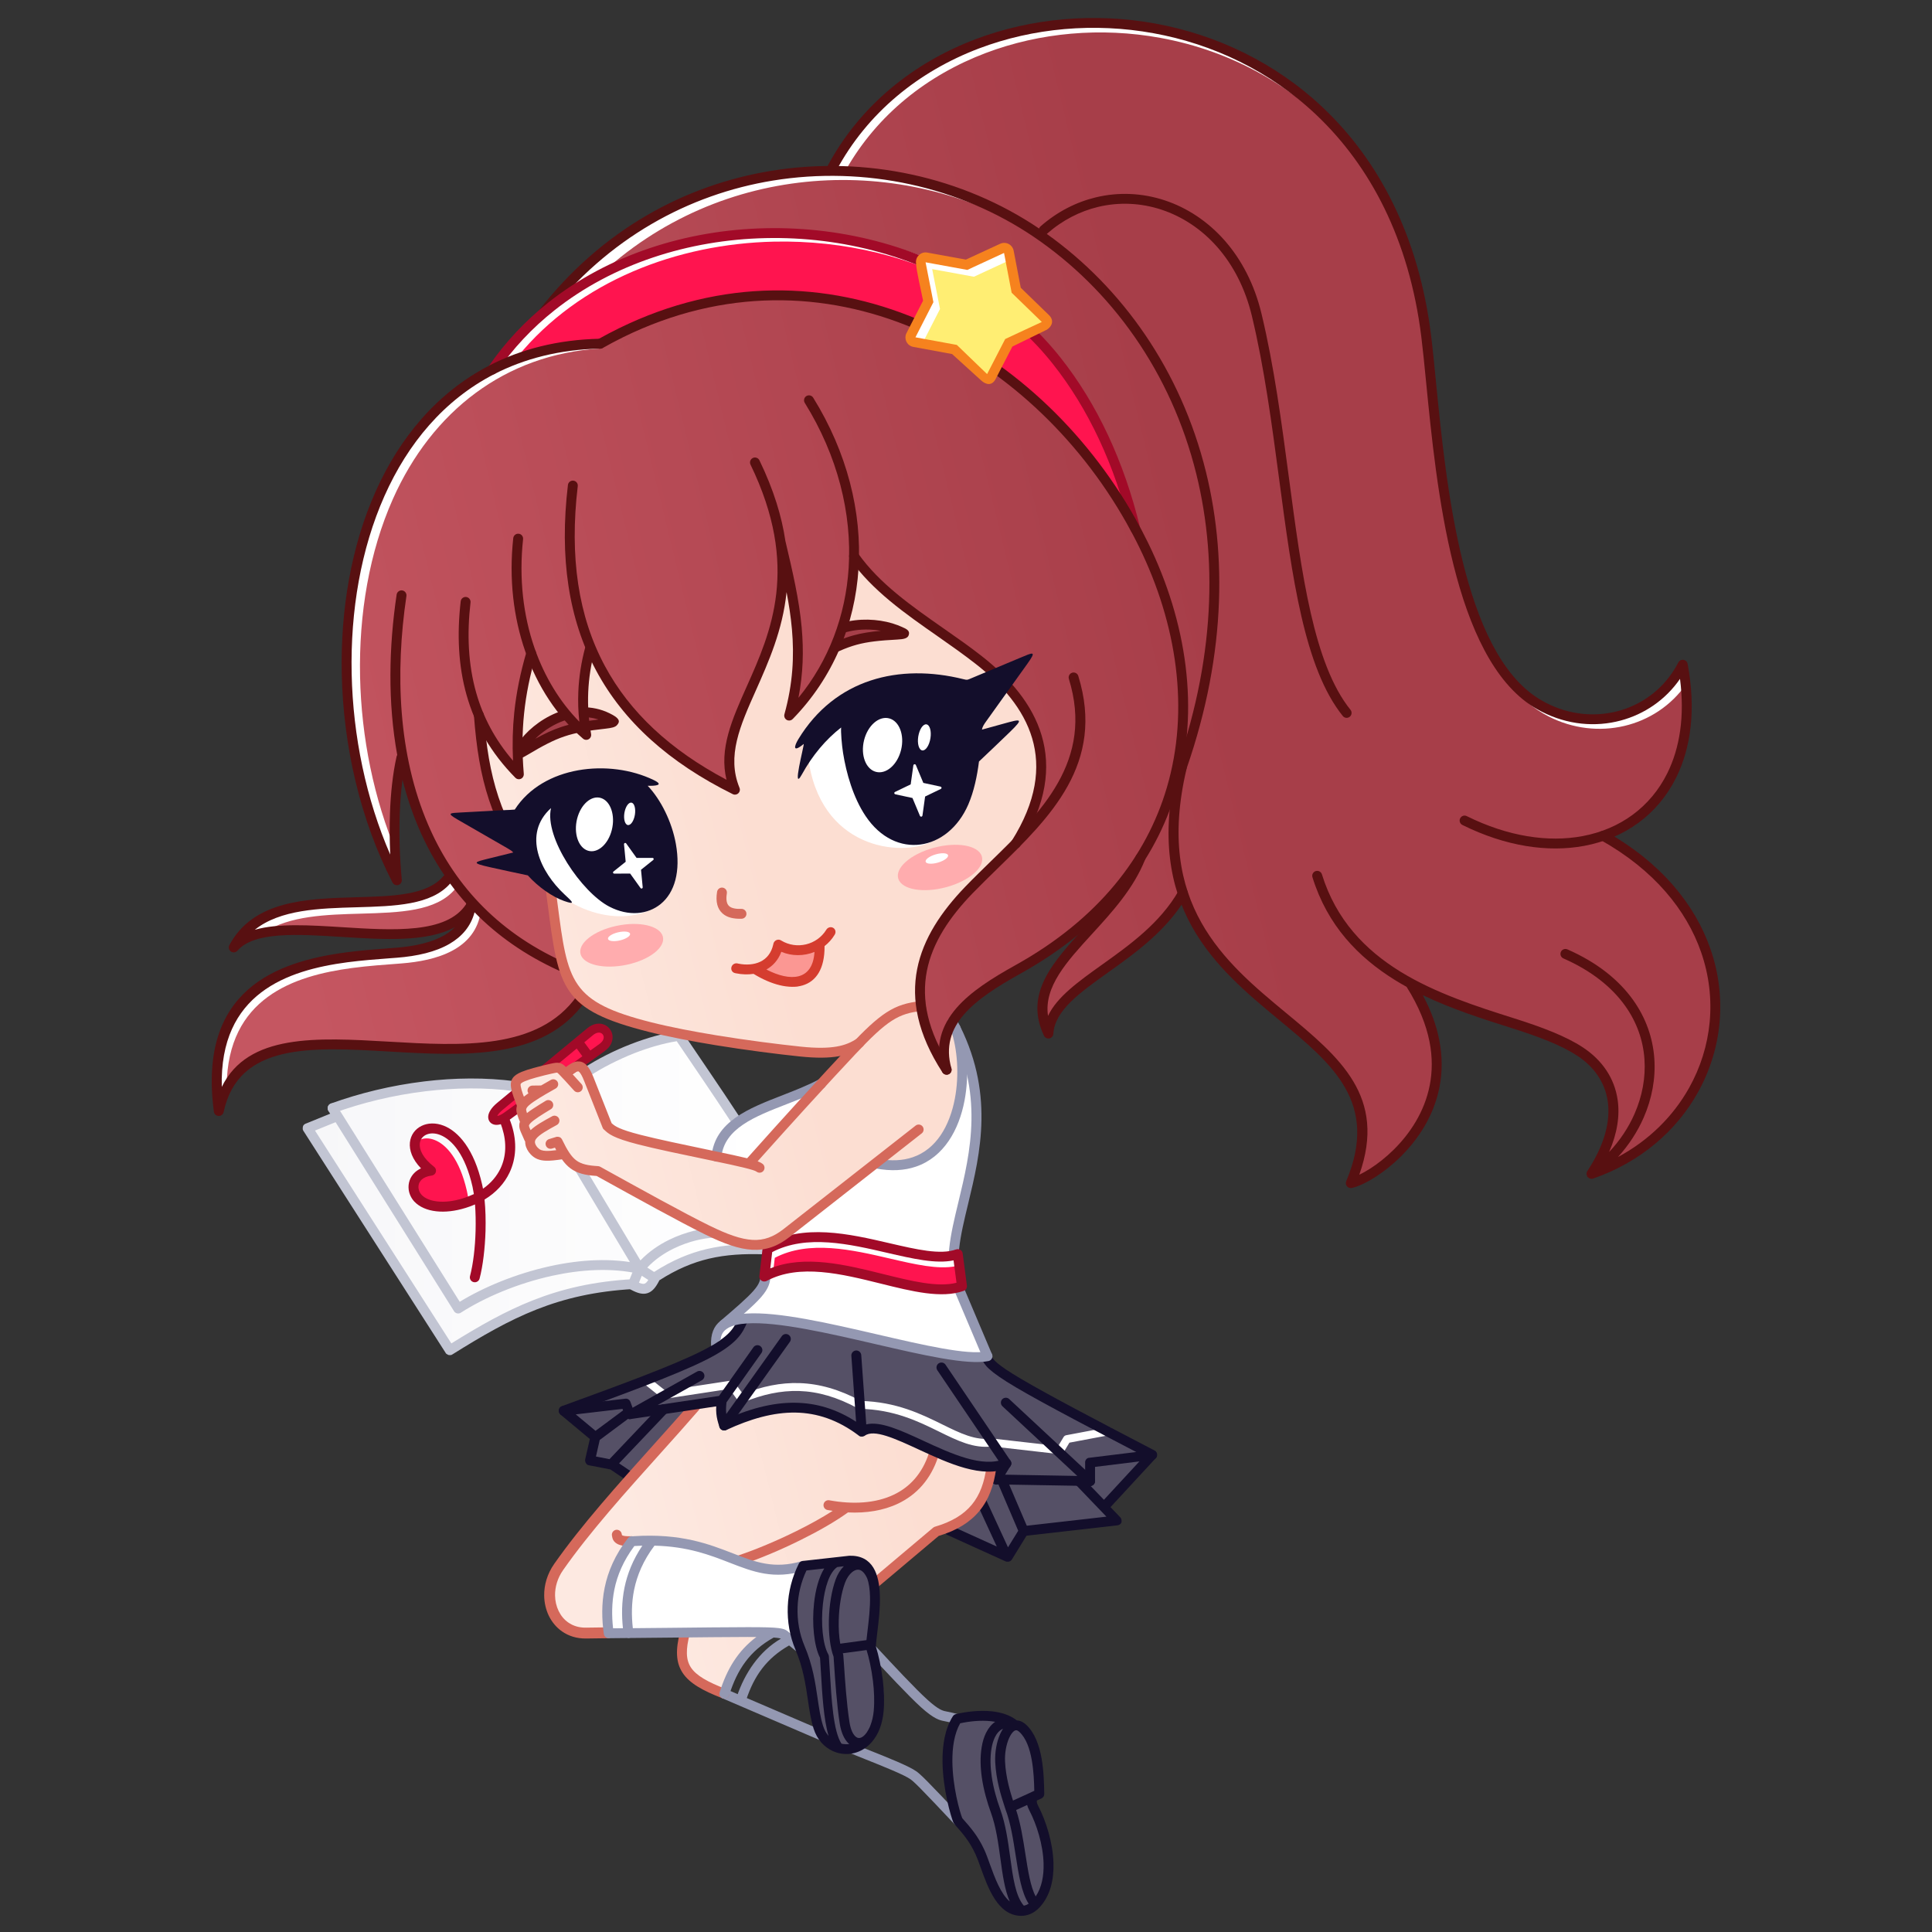 <svg width="240" height="240" viewBox="0 0 240 240" fill="none" xmlns="http://www.w3.org/2000/svg">
<rect x="0" y="0" width="240" height="240" fill="#333333" stroke="none"/>
<g clip-path="url(#clip0_1405_82)">
<path fill-rule="evenodd" clip-rule="evenodd" d="M119.458 225.763C119.692 226.009 119.679 226.401 119.429 226.63C119.183 226.863 118.792 226.851 118.563 226.601L116.175 224.072L114.325 222.151C113.488 221.305 113.242 221.13 113.142 221.059L113.113 221.034C112.346 220.476 109.679 219.413 107.579 218.576L105.475 217.726C105.163 217.592 105.021 217.23 105.154 216.917C105.288 216.605 105.65 216.463 105.963 216.597C106.55 216.847 107.246 217.126 108.029 217.438C110.196 218.301 112.946 219.397 113.833 220.042L113.858 220.059C113.979 220.147 114.275 220.359 115.196 221.288L117.067 223.226L119.458 225.763ZM107.633 205.063C107.404 204.817 107.417 204.426 107.667 204.197C107.913 203.967 108.304 203.98 108.533 204.23C111.1 206.992 113.675 209.759 115.221 211.155C116.633 212.426 117.129 212.522 117.554 212.601L117.588 212.609C118.1 212.705 118.55 212.822 118.992 212.934H119.004C119.338 213.001 119.554 213.326 119.488 213.659C119.421 213.992 119.096 214.209 118.763 214.142L118.717 214.13C118.288 214.022 117.858 213.909 117.363 213.817L117.325 213.809C116.742 213.701 116.063 213.567 114.396 212.067C112.796 210.609 110.213 207.834 107.633 205.063ZM102.238 215.001C102.55 215.134 102.692 215.497 102.563 215.805C102.429 216.117 102.067 216.259 101.758 216.13L89.75 210.976C89.438 210.842 89.292 210.48 89.425 210.172C89.558 209.863 89.921 209.717 90.229 209.847L102.238 215.001Z" fill="#9498B2"/>
<path fill-rule="evenodd" clip-rule="evenodd" d="M95.484 155.242C94.504 159.546 94.609 160.079 92.925 161.759C90.813 163.871 88.363 164.642 89.017 166.709C90.55 166.304 91.359 164.771 92.525 163.804C102.175 163.379 113.009 168.242 122.154 168.55L122.313 167.638L119.317 160.563L118.542 154.946C120.405 145.9 122.671 140.092 119.5 131.246C120.175 138.675 117.559 145.259 108.917 144.546L95.484 155.242ZM103.029 134.263L93.042 144.55L88.996 143.684C90.313 137.859 96.154 137.504 103.029 134.263Z" fill="white"/>
<path fill-rule="evenodd" clip-rule="evenodd" d="M63.384 134.859C56.334 134.059 49.534 135.043 41.688 137.38L41.838 138.863L38.48 140.572L55.871 167.722C64.209 162.247 70.18 159.905 78.392 159.659L80.221 160.063L82.063 158.222C87.346 155.722 88.855 155.23 94.917 155.505L91.163 138.78L84.196 128.722C79.9 129.801 76.517 130.676 71.779 133.876L63.384 134.859Z" fill="url(#paint0_linear_1405_82)"/>
<path fill-rule="evenodd" clip-rule="evenodd" d="M118.308 126.959C120.317 131.055 120.092 137.751 117.171 141.63C115.4 143.984 112.463 145.126 108.921 144.546C103.729 148.355 100.963 150.996 98.446 152.563C94.608 154.951 92.95 155.084 90.588 154.08C89.35 153.555 80.288 148.792 74.463 145.58C72.183 145.876 70.304 144.463 70.063 143.363C67.938 143.784 67.146 143.646 66.671 143.251C64.979 141.842 64.792 137.876 64.646 136.28C64.633 136.138 64.008 134.226 64.471 134.017C66.029 133.309 68.679 131.817 70.438 133.596C70.742 132.267 71.742 132.409 72.154 132.551C72.692 132.734 72.65 133.251 72.979 133.984C74.033 136.334 75.488 139.892 75.596 140.021L80.896 141.938L93.046 144.551L106.067 130.267C101.238 130.821 95.975 130.351 91.129 129.63C71.046 126.642 69.829 124.063 68.454 110.796C67.292 108.517 59.2 101.226 59.55 89.567C60.417 38.217 135.875 50.605 135.617 88.921C135.492 106.659 118.179 125.584 118.308 126.959ZM123.15 182.296C122.975 188.838 119.029 189.121 116.029 190.488C114.021 192.617 110.117 196.138 108.333 197.167C109.025 192.521 101.879 203.192 95.529 203.042L95.017 203.03C94.063 203.967 91.533 206.209 89.842 210.026C83.288 208.209 84.825 205.276 85.096 202.801L75.221 202.83C74.375 203.909 64.592 202.155 70.146 194.271C72.158 191.413 76.608 185.834 86.175 174.867C87.129 173.771 87.942 172.809 88.638 171.959C94.008 165.376 123.092 181.096 123.15 182.296Z" fill="url(#paint1_linear_1405_82)"/>
<path fill-rule="evenodd" clip-rule="evenodd" d="M111.684 78.405C112.463 78.722 112.529 78.78 111.446 78.838C106.888 79.084 105.421 79.472 101.45 81.592C100.509 82.097 100.375 82.063 100.642 81.442C102.471 77.172 108.438 76.938 111.684 78.405Z" fill="#A53F49"/>
<path fill-rule="evenodd" clip-rule="evenodd" d="M112.879 78.909C113.067 78.371 112.684 78.142 111.95 77.842C111.804 77.775 111.663 77.717 111.529 77.667C109.809 77.004 107.521 76.758 105.413 77.183C103.25 77.621 101.263 78.75 100.209 80.842C100.146 80.971 100.088 81.092 100.038 81.204C99.709 81.967 99.75 82.396 100.459 82.534C100.763 82.592 101.154 82.45 101.767 82.121C103.709 81.084 105.034 80.471 106.404 80.096C107.784 79.717 109.25 79.567 111.479 79.446C112.325 79.404 112.746 79.284 112.879 78.909ZM109.421 78.363C108.113 78.479 107.063 78.642 106.046 78.921C104.721 79.284 103.467 79.834 101.779 80.717C102.696 79.433 104.129 78.704 105.684 78.392C106.925 78.138 108.238 78.15 109.421 78.363Z" fill="#581011"/>
<path fill-rule="evenodd" clip-rule="evenodd" d="M64.646 93.076C64.204 93.767 64.188 93.855 65.125 93.293C69.063 90.934 70.529 90.426 75.183 89.913C76.288 89.788 76.379 89.688 75.758 89.338C71.496 86.918 66.396 90.072 64.646 93.076Z" fill="#A53F49"/>
<path fill-rule="evenodd" clip-rule="evenodd" d="M63.979 94.151C63.479 93.822 63.646 93.421 64.067 92.772C64.146 92.638 64.225 92.509 64.304 92.392C65.304 90.897 67.046 89.413 69.067 88.576C71.138 87.717 73.513 87.517 75.734 88.613C75.871 88.68 75.996 88.746 76.109 88.809C76.871 89.242 77.113 89.609 76.613 90.113C76.4 90.33 75.979 90.434 75.263 90.513C72.988 90.763 71.496 91.013 70.117 91.48C68.729 91.947 67.413 92.647 65.488 93.796C64.759 94.242 64.329 94.38 63.979 94.151ZM66.496 91.772C67.659 91.13 68.629 90.676 69.654 90.33C70.988 89.88 72.379 89.621 74.346 89.384C72.763 88.863 71.104 89.08 69.617 89.692C68.421 90.192 67.342 90.942 66.496 91.772Z" fill="#581011"/>
<path fill-rule="evenodd" clip-rule="evenodd" d="M92.917 163.721C90.208 169.596 80.154 171.396 70.242 175.321L73.804 178.392L73.296 181.413L76.079 181.959L77.688 183.596L86.208 174.584L89.608 174.38L90.121 177.009C94.792 174.859 99.162 173.467 107.05 177.859C109.254 176.121 117.1 182.059 122.883 182.196L122.854 183.867C122.363 186.58 120.729 188.676 118.058 190.167L125.292 193.213L127.154 190.188L138.742 188.867L137.225 187.284L143.129 180.721L125.396 171.13L122.821 168.671C113.317 168.738 102.304 163.505 92.917 163.721Z" fill="#555066"/>
<path fill-rule="evenodd" clip-rule="evenodd" d="M80.304 172.138C80.092 171.971 80.054 171.659 80.225 171.446C80.396 171.234 80.704 171.196 80.917 171.367L82.654 172.751L90.75 171.513C90.946 171.484 91.129 171.571 91.234 171.726L92.288 173.159C94.667 172.226 96.967 171.734 99.321 171.813C101.763 171.896 104.254 172.588 106.938 174.03C111.354 174.142 114.45 175.663 117.088 176.963C119.288 178.046 121.167 178.967 123.175 178.701H123.296L131.454 179.63L132.121 178.517C132.196 178.392 132.317 178.313 132.45 178.288L137.613 177.313C137.879 177.263 138.138 177.438 138.188 177.705C138.238 177.971 138.063 178.23 137.796 178.28L132.846 179.213L132.146 180.38C132.054 180.555 131.858 180.667 131.654 180.642L123.233 179.68C120.963 179.959 118.979 178.984 116.658 177.842C114.083 176.576 111.063 175.092 106.8 175.009C106.725 175.009 106.646 174.988 106.571 174.951C103.988 173.546 101.604 172.871 99.288 172.796C96.975 172.721 94.704 173.234 92.338 174.196C92.125 174.305 91.863 174.246 91.717 174.051L90.6 172.538L82.588 173.763C82.459 173.784 82.321 173.751 82.209 173.663L80.304 172.138Z" fill="white"/>
<path fill-rule="evenodd" clip-rule="evenodd" d="M61.663 45.209C37.35 60.892 40.579 92.367 49.3 109.367L48.817 101.409L49.996 94.404L52.008 100.971L55.896 108.7C50.15 115.05 33.933 108.959 29.587 116.684C37.688 113.454 49.196 118.1 56.95 114.375C57.129 114.288 57.446 114.913 57.642 114.879L56.754 115.709L53.196 117.696L38.633 119.784C29.317 122.129 26.642 127.821 27.175 138.042C29.808 129.913 35.229 129.525 48.371 130.034C57.875 130.4 68.142 130.921 72.429 124.071L70.067 120.204L68.5 111.209L62.296 101.7L59.654 90.775L64.154 95.888L64.175 89.642L65.838 81.684L68.758 87.059L72.821 91.304L72.433 87.309L73.354 80.434C76.854 87.921 79.662 90.838 91.283 98.104C90.775 96.5 90.458 94.154 90.729 92.846C91.554 88.892 93.812 85.425 95.175 81.146C96.183 77.975 96.588 74.892 97.471 71.979L98.763 74.996C99.329 81.188 99.088 82.779 98.025 88.904C103.842 81.15 104.733 78.996 106.067 69.838C110.883 74.659 116.658 78.475 120.208 81.304C126.329 86.184 132.425 90.167 127.737 103.096L121.996 108.784L117.183 115.063C112.242 121.513 114.054 127.734 117.592 132.904C116.667 126.934 117.85 125.979 125.737 120.842L134.792 115.367L133.479 117.529C129.921 121.954 129.067 124.259 130.229 128.417C130.054 122.567 143.746 118.784 146.629 111.471C151.746 122.629 162.05 126.459 166.975 133.242C170.021 137.434 170.287 142.279 167.808 146.971C180.121 139.204 179.837 132.563 176.908 125.313C176.667 124.713 175.733 122.563 175.746 121.854C176.271 122.046 178.371 123.584 178.892 123.763C193.833 129.009 206.425 131.342 197.692 145.842C212.883 140.775 213.858 126.392 212.279 118.617C211.112 112.863 206.604 107.888 199.154 103.834C207.621 100.134 210.45 95.238 209.167 83.379C201.529 92.134 193.775 88.788 189.508 86.184C183.521 82.529 181.296 73.292 179.404 62.042C178.517 56.779 178.842 50.704 177.517 45C176.296 31.396 171.354 19.463 161.137 11.438C145.954 -0.5 119.3 -3.258 103.317 20.954C92.796 20.921 78.763 24.338 68.467 37.654L61.663 45.209Z" fill="url(#paint2_linear_1405_82)"/>
<path fill-rule="evenodd" clip-rule="evenodd" d="M58.15 148.759C58.1 148.442 58.046 148.146 57.983 147.876C57.088 144.009 55.446 142.171 53.971 141.605C53.288 141.342 52.658 141.363 52.196 141.584C51.775 141.784 51.483 142.163 51.434 142.634C51.35 143.396 51.829 144.413 53.209 145.455C53.475 145.659 53.463 145.651 53.258 145.909C53.154 146.042 52.983 145.921 52.825 145.938L52.363 146.03C51.8 146.096 51.942 146.767 51.675 147.001C51.508 147.146 51.396 147.317 51.334 147.496C51.267 147.676 51.25 147.871 51.275 148.067C51.313 148.351 51.438 148.626 51.642 148.842C52.05 149.28 52.742 149.567 53.617 149.659C54.521 149.755 55.6 149.646 56.763 149.292C57.067 149.201 57.358 149.096 57.638 148.984C57.813 148.913 57.983 148.838 58.15 148.759Z" fill="#FF144F"/>
<path fill-rule="evenodd" clip-rule="evenodd" d="M59.575 158.829C59.492 159.154 59.154 159.354 58.825 159.267C58.496 159.184 58.3 158.846 58.388 158.517C58.788 157 59.025 154.934 59.079 152.896C59.108 151.759 59.088 150.629 59.008 149.617L58.821 149.696C58.504 149.829 58.171 149.95 57.842 150.05C56.517 150.463 55.263 150.592 54.196 150.471C53.042 150.346 52.092 149.921 51.475 149.267L51.446 149.238C51.071 148.821 50.833 148.3 50.767 147.767C50.721 147.392 50.758 147 50.888 146.629C51.017 146.259 51.242 145.909 51.563 145.617C51.771 145.434 52.013 145.271 52.3 145.138C51.2 144.004 50.821 142.859 50.921 141.913C51.021 140.988 51.567 140.25 52.367 139.863C53.125 139.492 54.108 139.438 55.133 139.842C56.921 140.55 58.888 142.709 59.892 147.15L60 147.667C60.988 146.975 61.717 146.113 62.179 145.142C62.867 143.692 62.959 141.967 62.396 140.167C62.309 139.892 62.213 139.621 62.108 139.371C61.979 139.059 62.129 138.696 62.442 138.567C62.754 138.438 63.117 138.588 63.246 138.9C63.375 139.209 63.483 139.504 63.571 139.784L63.575 139.796C64.234 141.9 64.117 143.934 63.296 145.667C62.667 147 61.617 148.15 60.192 149.013C60.313 150.204 60.35 151.563 60.313 152.934C60.246 155.059 59.996 157.229 59.575 158.829ZM58.867 148.334L58.7 147.425C57.804 143.459 56.163 141.571 54.688 140.992C54.008 140.721 53.375 140.746 52.913 140.971C52.492 141.175 52.2 141.563 52.15 142.046C52.067 142.829 52.546 143.871 53.925 144.942C54.192 145.15 54.242 145.534 54.038 145.8C53.933 145.934 53.783 146.013 53.625 146.034C53.063 146.104 52.658 146.288 52.396 146.525C52.233 146.675 52.117 146.854 52.05 147.038C51.988 147.221 51.967 147.421 51.992 147.617C52.029 147.904 52.154 148.188 52.358 148.409L52.383 148.438C52.792 148.871 53.475 149.154 54.329 149.246C55.233 149.346 56.313 149.234 57.475 148.871C57.783 148.775 58.079 148.667 58.35 148.554L58.867 148.334Z" fill="#A20A28"/>
<path fill-rule="evenodd" clip-rule="evenodd" d="M81.254 158.005C83.517 156.555 85.642 155.667 87.8 155.159C90.054 154.63 92.346 154.509 94.871 154.588C95.208 154.596 95.475 154.88 95.467 155.217C95.458 155.555 95.175 155.821 94.838 155.813C92.412 155.738 90.225 155.85 88.079 156.355C86.046 156.834 84.042 157.675 81.9 159.05L81.862 159.142C81.438 159.959 81.025 160.446 80.454 160.634L80.433 160.642C79.85 160.825 79.213 160.667 78.35 160.196C78.125 160.075 78.004 159.825 78.033 159.588C78.021 159.488 78.033 159.38 78.071 159.275L78.746 157.613L71.438 145.4C71.263 145.109 71.358 144.734 71.65 144.559C71.942 144.384 72.317 144.48 72.492 144.771L79.558 156.575C80.617 155.467 81.871 154.625 83.129 154.009C85.196 152.996 87.292 152.58 88.55 152.53C88.888 152.517 89.175 152.78 89.188 153.117C89.2 153.455 88.938 153.742 88.596 153.755C87.458 153.8 85.558 154.18 83.662 155.109C82.517 155.671 81.371 156.438 80.408 157.459L81.254 158.005ZM79.371 159.338C79.679 159.471 79.9 159.517 80.058 159.467L80.079 159.463C80.225 159.409 80.371 159.259 80.533 159L79.725 158.48L79.371 159.338ZM73.225 133.68C72.942 133.863 72.562 133.788 72.375 133.505C72.188 133.221 72.267 132.842 72.55 132.655C74.229 131.55 76.263 130.521 78.346 129.713C80.354 128.93 82.417 128.35 84.258 128.092H84.271L84.287 128.088H84.296H84.304H84.312H84.321H84.329H84.346H84.362H84.379H84.383H84.396H84.408H84.412H84.425H84.438H84.45L84.463 128.092L84.475 128.096H84.487L84.5 128.1H84.513L84.525 128.105L84.537 128.109L84.55 128.113L84.562 128.117L84.575 128.121L84.592 128.125L84.604 128.13L84.617 128.134L84.629 128.138L84.633 128.142L84.646 128.146L84.658 128.15L84.671 128.155L84.721 128.188L84.733 128.196L84.746 128.205L84.758 128.213L84.771 128.221L84.779 128.23L84.808 128.263L84.829 128.284L84.833 128.292L84.838 128.296L84.854 128.317L84.858 128.321L84.862 128.33L84.867 128.334L84.871 128.342L84.879 128.355L84.888 128.367C87.175 131.763 89.513 135.146 91.754 138.571C91.942 138.855 91.858 139.238 91.575 139.421C91.292 139.609 90.908 139.525 90.725 139.242C88.554 135.921 86.292 132.634 84.067 129.342C82.404 129.609 80.567 130.142 78.771 130.842C76.783 131.638 74.829 132.625 73.225 133.68ZM64.042 134.325C64.375 134.371 64.612 134.675 64.571 135.013C64.529 135.35 64.221 135.584 63.883 135.542C60.271 135.063 56.508 135.121 52.867 135.559C48.812 136.046 44.913 137.009 41.529 138.242C41.212 138.359 40.858 138.192 40.742 137.875C40.629 137.55 40.792 137.2 41.108 137.084C44.587 135.821 48.579 134.834 52.721 134.334C56.454 133.884 60.312 133.83 64.042 134.325Z" fill="#C2C5D3"/>
<path fill-rule="evenodd" clip-rule="evenodd" d="M63.596 135.996C62.096 137.617 61.146 138.559 61.317 138.859C61.462 139.117 62.467 138.963 64.425 137.601C64.171 136.863 64.162 136.088 64.367 135.38L63.596 135.996ZM70.158 133.467L73.383 131.138C76.229 128.842 76.142 127.155 72.608 128.426L67.717 132.709C68.6 132.663 69.467 132.938 70.158 133.467Z" fill="#FF144F"/>
<path fill-rule="evenodd" clip-rule="evenodd" d="M75.113 130.575L70.488 133.913L69.842 133.017L72.342 131.213L71.642 130.254L67.725 133.496L67.017 132.642L72.95 127.733C73.717 127.104 74.5 127.042 75.092 127.3C75.354 127.417 75.579 127.596 75.75 127.817C75.917 128.033 76.034 128.3 76.079 128.579C76.179 129.238 75.921 129.992 75.113 130.575ZM73.334 130.5L74.467 129.683C74.888 129.379 75.029 129.038 74.988 128.763C74.971 128.667 74.929 128.575 74.871 128.496C74.817 128.425 74.738 128.363 74.65 128.325C74.404 128.221 74.05 128.271 73.654 128.596L72.584 129.483L73.334 130.5ZM65.154 137.758L63.329 139.075C62.579 139.617 61.921 139.792 61.479 139.721C61.204 139.675 60.988 139.55 60.838 139.354C60.692 139.163 60.625 138.921 60.65 138.65C60.692 138.2 61.029 137.608 61.738 137.021L64.146 135.025L64.85 135.879L62.438 137.875C62.063 138.183 61.85 138.442 61.775 138.629C61.979 138.6 62.288 138.467 62.679 138.179L64.504 136.863L65.154 137.758Z" fill="#A20A28"/>
<path fill-rule="evenodd" clip-rule="evenodd" d="M89.079 110.775C89.134 110.442 89.45 110.213 89.784 110.267C90.117 110.321 90.346 110.638 90.292 110.971C90.159 111.783 90.279 112.288 90.567 112.55L90.588 112.571C90.896 112.838 91.434 112.929 92.092 112.904C92.429 112.892 92.717 113.158 92.725 113.496C92.738 113.833 92.471 114.121 92.134 114.129C91.171 114.163 90.346 113.992 89.775 113.488L89.734 113.45C89.138 112.908 88.871 112.05 89.079 110.775Z" fill="#D5695B"/>
<path fill-rule="evenodd" clip-rule="evenodd" d="M58.525 112.934C58.567 112.597 58.875 112.355 59.208 112.397C59.546 112.438 59.788 112.747 59.746 113.08C59.133 118.018 54.096 119.351 49.879 119.68C47.833 119.834 45.783 119.976 43.75 120.247C36.438 121.218 28.275 123.984 28.158 134.905C28.092 135.001 28.033 135.097 27.979 135.201C27.754 135.518 27.583 135.863 27.471 136.222C27.408 136.343 27.358 136.472 27.317 136.597C27.221 136.763 27.121 136.963 27.046 137.143L27.013 137.201C25.892 123.438 35.258 120.143 43.592 119.038C45.65 118.763 47.717 118.622 49.783 118.463C53.338 118.18 58 117.168 58.525 112.934ZM125.108 27.172C116.771 22.968 106.967 21.389 97.404 22.951C87.888 24.505 78.617 29.176 71.288 37.468C70.533 37.205 69.967 37.343 69.35 37.197C76.946 28.363 87.233 23.372 97.208 21.743C104.179 20.605 111.275 21.093 117.871 23.014C120.088 25.168 123.246 25.314 125.108 27.172ZM209.496 84.943C205.708 90.401 198.408 92.097 192.363 88.993C190.479 88.026 188.975 86.722 187.646 85.072C187.983 84.843 187.875 85.013 188.125 84.689C189.358 86.23 191.167 87.005 192.921 87.905C198.704 90.872 205.763 89.03 209.017 83.422C209.063 83.972 209.233 84.488 209.496 84.943ZM167.029 17.663C167.354 17.384 167.154 17.447 167.538 17.301C161.413 10.13 153.617 5.184 144.342 3.497C136.775 2.118 128.963 2.809 122.021 5.434C114.408 8.313 107.842 13.522 103.8 20.88C104.238 20.88 104.667 20.955 105.075 21.109C108.983 14.213 115.229 9.318 122.454 6.584C129.192 4.034 136.779 3.363 144.125 4.701C153.046 6.322 161.104 10.797 167.029 17.663ZM74.488 43.293C62.771 44.038 53.679 51.051 48.808 61.984C45.883 68.551 44.567 76.263 44.729 84.055C44.888 91.622 46.446 99.259 49.288 105.988C48.933 106.338 48.658 106.751 48.471 107.197C45.371 100.147 43.671 92.076 43.504 84.076C43.338 76.113 44.692 68.218 47.692 61.48C52.775 50.068 61.95 43.23 74.217 42.509C74.113 42.918 74.45 42.88 74.488 43.293ZM55.588 109.659C53.613 112.018 49.338 112.138 44.792 112.268C39.492 112.418 33.842 112.58 30.458 116.193C31.05 116.009 32.163 115.897 32.838 115.813C35.988 113.747 40.529 113.618 44.825 113.497C49.663 113.359 54.2 113.23 56.529 110.447C56.746 110.188 56.713 109.801 56.454 109.58C56.192 109.363 55.804 109.397 55.588 109.659Z" fill="white"/>
<path fill-rule="evenodd" clip-rule="evenodd" d="M58.875 88.896C58.85 88.559 59.104 88.263 59.442 88.238C59.779 88.213 60.075 88.467 60.1 88.805C60.392 92.675 60.892 95.921 61.921 99.009C62.946 102.088 64.509 105.038 66.921 108.317C67.121 108.592 67.063 108.976 66.788 109.176C66.513 109.376 66.129 109.317 65.929 109.042C63.438 105.655 61.821 102.601 60.754 99.392C59.692 96.192 59.175 92.855 58.875 88.896Z" fill="#581011"/>
<path fill-rule="evenodd" clip-rule="evenodd" d="M105.588 69.446C105.392 69.171 105.458 68.784 105.738 68.592C106.013 68.396 106.396 68.463 106.592 68.742C109.233 72.488 113.246 75.292 117.2 78.054C118.85 79.204 120.496 80.354 121.988 81.529C125.413 84.217 128.242 87.467 129.4 91.375C130.563 95.304 130.029 99.863 126.708 105.121C126.529 105.408 126.15 105.492 125.863 105.313C125.575 105.133 125.492 104.754 125.671 104.467C128.775 99.55 129.288 95.329 128.221 91.721C127.15 88.092 124.475 85.038 121.229 82.492C119.696 81.292 118.104 80.175 116.5 79.054C112.45 76.229 108.35 73.363 105.588 69.446Z" fill="#581011"/>
<path fill-rule="evenodd" clip-rule="evenodd" d="M70.55 60.246C70.588 59.909 70.896 59.667 71.234 59.709C71.571 59.746 71.813 60.054 71.771 60.392C70.725 69.184 71.842 76.579 75.129 82.709C78.225 88.484 83.263 93.167 90.25 96.867C89.313 93.013 90.925 89.396 92.775 85.25C95.759 78.559 99.388 70.417 93.229 57.713C93.084 57.409 93.213 57.042 93.517 56.892C93.821 56.746 94.192 56.875 94.338 57.179C96.125 60.867 97.121 64.184 97.563 67.196C98.471 71.042 99.279 74.496 99.592 77.996V78.017C99.842 80.829 99.775 83.65 99.184 86.684C102.954 82.084 105.05 76.463 105.425 70.525C105.846 63.784 104.054 56.621 99.971 50.046C99.796 49.759 99.884 49.38 100.171 49.2C100.459 49.025 100.838 49.113 101.017 49.4C105.234 56.2 107.088 63.613 106.65 70.605C106.213 77.613 103.463 84.192 98.492 89.3C98.342 89.471 98.1 89.55 97.871 89.488C97.546 89.4 97.354 89.059 97.442 88.734C98.496 84.93 98.675 81.525 98.375 78.134L98.371 78.113C98.238 76.609 98.004 75.1 97.709 73.555C97.221 78.3 95.471 82.225 93.9 85.759C91.938 90.159 90.259 93.921 91.854 97.842C91.929 98.004 91.933 98.196 91.846 98.371C91.696 98.675 91.325 98.8 91.025 98.65C83.117 94.734 77.467 89.663 74.054 83.296C70.638 76.925 69.475 69.288 70.55 60.246Z" fill="#581011"/>
<path fill-rule="evenodd" clip-rule="evenodd" d="M57.229 74.701C57.267 74.363 57.571 74.122 57.908 74.159C58.246 74.197 58.488 74.505 58.45 74.838C57.996 78.759 58.154 82.53 59.154 86.051C60.008 89.059 61.488 91.897 63.729 94.497C63.633 92.422 63.684 90.451 63.883 88.505C64.142 86.026 64.642 83.576 65.396 81.001C65.488 80.676 65.829 80.488 66.154 80.58C66.479 80.672 66.667 81.013 66.575 81.338C65.842 83.847 65.354 86.222 65.104 88.63C64.854 91.03 64.846 93.48 65.067 96.134C65.079 96.309 65.021 96.488 64.888 96.622C64.646 96.859 64.258 96.859 64.021 96.617C60.959 93.522 59.021 90.076 57.971 86.38C56.925 82.701 56.763 78.776 57.229 74.701Z" fill="#581011"/>
<path fill-rule="evenodd" clip-rule="evenodd" d="M63.758 66.847C63.796 66.509 64.096 66.268 64.433 66.301C64.771 66.334 65.013 66.638 64.979 66.976C64.45 71.868 65.004 76.48 66.4 80.497C67.646 84.084 69.558 87.205 71.967 89.651C71.829 88.409 71.788 87.168 71.842 85.918C71.921 84.08 72.209 82.243 72.696 80.422C72.784 80.093 73.121 79.897 73.45 79.984C73.779 80.072 73.975 80.409 73.888 80.738C73.417 82.484 73.146 84.23 73.071 85.972C72.996 87.709 73.113 89.443 73.425 91.163C73.463 91.343 73.421 91.543 73.292 91.693C73.071 91.951 72.683 91.98 72.425 91.759C69.263 89.043 66.767 85.301 65.242 80.897C63.788 76.709 63.209 71.918 63.758 66.847Z" fill="#581011"/>
<path fill-rule="evenodd" clip-rule="evenodd" d="M146.413 98.167C146.292 98.484 145.938 98.638 145.621 98.517C145.304 98.397 145.15 98.038 145.271 97.726C150.796 83.413 151.4 70.176 148.613 58.892C145.471 46.176 138.013 35.934 128.442 29.438C119.238 23.192 107.442 20.567 96 22.434C85.609 24.13 75.504 29.547 67.904 39.334C67.696 39.601 67.309 39.651 67.042 39.442C66.775 39.234 66.725 38.846 66.934 38.58C74.738 28.53 85.121 22.967 95.804 21.221C107.534 19.305 119.629 21.997 129.079 28.388C129.109 28.288 129.167 28.197 129.254 28.122C131.334 26.297 133.688 25.105 136.121 24.517C138.967 23.83 141.921 23.971 144.688 24.888C147.45 25.801 150.038 27.492 152.15 29.896C154.209 32.246 155.821 35.28 156.704 38.951C158.271 45.451 159.209 52.522 160.113 59.334C161.7 71.309 163.188 82.501 167.763 88.176C167.975 88.438 167.934 88.826 167.671 89.038C167.409 89.251 167.021 89.209 166.809 88.947C162.017 83.005 160.513 71.647 158.896 59.492C157.996 52.709 157.059 45.672 155.509 39.234C154.675 35.767 153.159 32.909 151.225 30.701C149.263 28.467 146.867 26.901 144.3 26.051C141.742 25.205 139.017 25.076 136.4 25.705C134.159 26.247 131.984 27.346 130.059 29.038L130.042 29.063C139.417 35.746 146.688 45.988 149.804 58.601C152.65 70.109 152.038 83.601 146.413 98.167Z" fill="#581011"/>
<path fill-rule="evenodd" clip-rule="evenodd" d="M61.663 45.209C66.546 38.759 74.288 32.351 86.017 29.988C98.679 27.438 111.85 29.93 121.138 35.847C127.683 40.017 132.513 45.755 136.271 52.663L140.483 63.601C125.308 42.584 104.7 28.584 74.517 42.309L61.663 45.209Z" fill="#FF144F"/>
<path fill-rule="evenodd" clip-rule="evenodd" d="M120.925 36.134C113.517 31.867 104.775 29.83 96.15 30.017C84.129 30.28 71.996 34.905 64.321 44.284H64.033C63.6 44.284 63.183 44.359 62.796 44.497L62.546 44.568C70.383 34.209 83.3 29.088 96.125 28.809C105.071 28.613 114.15 30.755 121.808 35.242C121.471 35.488 121.171 35.792 120.925 36.134Z" fill="white"/>
<path fill-rule="evenodd" clip-rule="evenodd" d="M141.617 65.521C141.696 65.85 141.492 66.183 141.163 66.263C140.834 66.342 140.5 66.138 140.421 65.808C139.455 61.804 138.146 58.038 136.525 54.571C134.913 51.129 132.988 47.979 130.771 45.188C128.325 42.108 125.446 39.483 122.275 37.317C114.4 31.942 104.68 29.367 95.109 29.579C85.546 29.788 76.134 32.788 68.871 38.554C66.134 40.725 63.696 43.3 61.675 46.258C61.484 46.538 61.1 46.608 60.821 46.417C60.542 46.225 60.471 45.842 60.663 45.563C62.755 42.496 65.275 39.838 68.105 37.588C75.584 31.654 85.259 28.567 95.084 28.35C104.9 28.134 114.875 30.779 122.967 36.3C126.242 38.533 129.213 41.242 131.734 44.417C134.005 47.279 135.984 50.513 137.638 54.046C139.296 57.596 140.634 61.442 141.617 65.521Z" fill="#A20A28"/>
<path fill-rule="evenodd" clip-rule="evenodd" d="M101.713 134.096C102.013 133.938 102.388 134.05 102.546 134.35C102.704 134.65 102.592 135.025 102.292 135.184C100.871 135.938 99.275 136.559 97.704 137.171C93.767 138.7 89.967 140.179 89.609 143.746C89.575 144.084 89.275 144.329 88.938 144.296C88.6 144.263 88.355 143.963 88.388 143.625C88.821 139.313 92.967 137.7 97.263 136.029C98.779 135.438 100.325 134.838 101.713 134.096Z" fill="#9498B2"/>
<path fill-rule="evenodd" clip-rule="evenodd" d="M108.804 145.15C108.471 145.088 108.254 144.763 108.317 144.429C108.379 144.096 108.704 143.879 109.038 143.942C110.729 144.267 112.175 144.167 113.379 143.759C114.846 143.259 115.992 142.284 116.842 141.034C117.713 139.75 118.292 138.167 118.613 136.492C119.179 133.529 118.938 130.309 118.125 127.921C118.017 127.6 118.188 127.25 118.509 127.142C118.829 127.034 119.179 127.204 119.288 127.525C120.163 130.096 120.421 133.554 119.817 136.725C119.471 138.546 118.829 140.288 117.854 141.721C116.859 143.188 115.513 144.334 113.775 144.925C112.375 145.4 110.725 145.517 108.804 145.15Z" fill="#9498B2"/>
<path fill-rule="evenodd" clip-rule="evenodd" d="M117.767 127.247C117.609 126.951 117.721 126.576 118.021 126.417C118.317 126.259 118.692 126.372 118.85 126.672C123.634 135.592 121.784 143.251 120.259 149.567C119.296 153.555 118.471 156.984 119.621 159.709L123.234 168.242C123.363 168.555 123.217 168.913 122.904 169.042C122.596 169.176 122.234 169.026 122.104 168.717L118.492 160.184C117.184 157.088 118.054 153.476 119.067 149.28C120.538 143.167 122.325 135.755 117.767 127.247Z" fill="#9498B2"/>
<path fill-rule="evenodd" clip-rule="evenodd" d="M94.492 158.509C94.534 158.172 94.842 157.934 95.175 157.972C95.513 158.013 95.75 158.322 95.713 158.655C95.629 159.322 95.546 159.988 94.554 161.126C93.667 162.151 92.004 163.563 90.342 164.98L90.3 165.013C90.042 165.234 89.654 165.205 89.434 164.947C89.213 164.688 89.242 164.301 89.5 164.08L89.542 164.047C91.167 162.659 92.788 161.28 93.613 160.33L93.621 160.318C94.371 159.472 94.433 158.988 94.492 158.509Z" fill="#9498B2"/>
<path fill-rule="evenodd" clip-rule="evenodd" d="M118.975 155.784C113.896 157.63 103.029 150.801 95.35 155.159L94.946 158.584C102.534 154.522 113.617 161.876 119.5 159.784L118.975 155.784Z" fill="#FF144F"/>
<path fill-rule="evenodd" clip-rule="evenodd" d="M118.975 155.784C113.896 157.63 103.029 150.801 95.35 155.159L94.946 158.584C102.534 154.522 113.617 161.876 119.5 159.784L118.975 155.784Z" fill="#FF144F"/>
<path fill-rule="evenodd" clip-rule="evenodd" d="M118.688 157.296C116.504 157.725 113.667 157.067 110.546 156.342C105.863 155.254 100.504 154.013 96.246 156.254L96.017 158.204C95.55 158.271 95.113 158.421 94.721 158.646L95.054 155.813C95.075 155.621 95.183 155.442 95.363 155.342C100.088 152.658 105.825 153.992 110.829 155.154C114.125 155.917 117.088 156.604 119.008 155.95C118.821 156.367 118.708 156.825 118.688 157.296Z" fill="white"/>
<path fill-rule="evenodd" clip-rule="evenodd" d="M118.454 156.567C116.263 157.029 113.392 156.363 110.225 155.634C105.542 154.546 100.184 153.304 95.925 155.542L95.688 157.563C99.971 155.846 105.038 157.109 109.709 158.267C113.2 159.134 116.463 159.946 118.821 159.35L118.454 156.567ZM110.509 154.438C113.846 155.213 116.842 155.909 118.763 155.209C118.804 155.196 118.85 155.184 118.896 155.179C119.234 155.134 119.542 155.371 119.588 155.704L120.113 159.704C120.15 159.984 119.988 160.259 119.709 160.359C116.963 161.334 113.325 160.429 109.409 159.454C104.579 158.254 99.317 156.946 95.25 159.117C95.142 159.179 95.013 159.204 94.875 159.192C94.538 159.154 94.292 158.85 94.329 158.513L94.73 155.096C94.746 154.904 94.859 154.725 95.038 154.625C99.767 151.946 105.504 153.275 110.509 154.438Z" fill="#A20A28"/>
<path fill-rule="evenodd" clip-rule="evenodd" d="M91.709 163.734C91.842 163.421 92.204 163.28 92.513 163.409C92.821 163.542 92.967 163.905 92.838 164.213C92.55 164.888 92.258 165.563 91.521 166.346L91.488 166.38C90.775 167.121 89.667 167.938 87.771 168.896C85.904 169.842 83.234 170.946 80.171 172.13C77.109 173.313 73.671 174.567 70.234 175.821C69.917 175.938 69.563 175.771 69.446 175.455C69.329 175.138 69.496 174.784 69.813 174.671C73.254 173.417 76.704 172.159 79.725 170.992C82.746 169.826 85.375 168.738 87.213 167.805C88.967 166.913 89.975 166.184 90.596 165.538L90.621 165.509C91.217 164.88 91.463 164.305 91.709 163.734Z" fill="#130E2B"/>
<path fill-rule="evenodd" clip-rule="evenodd" d="M124.529 174.692C124.284 174.463 124.267 174.071 124.496 173.825C124.725 173.579 125.117 173.563 125.363 173.792L135.834 183.542C135.888 183.592 135.925 183.646 135.959 183.709L135.963 183.713L135.967 183.721L135.971 183.734L135.975 183.738L135.988 183.771L135.992 183.775L135.996 183.784L136 183.796L136.004 183.8V183.809L136.009 183.813V183.821V183.834L136.017 183.863V183.879V183.896V183.909V183.925V183.938V183.954V183.988V184V184.017V184.029V184.042V184.046V184.054V184.063L136.013 184.084V184.092V184.104V184.113L136.009 184.121V184.134L136.004 184.146L135.992 184.188L135.979 184.213V184.217L135.975 184.225L135.967 184.242L135.963 184.25L135.959 184.254L135.954 184.263L135.95 184.267L135.946 184.275L135.942 184.279L135.938 184.288L135.913 184.325L135.909 184.334L135.904 184.338L135.871 184.379C135.821 184.434 135.767 184.471 135.704 184.504L135.7 184.509L135.692 184.513L135.679 184.517L135.671 184.521L135.638 184.534L135.634 184.538L135.625 184.542L135.613 184.546L135.609 184.55H135.6L135.584 184.584H135.575L135.571 184.588H135.563L135.534 184.596H135.517H135.5H135.484H135.467H135.454H135.438H135.404H135.392H135.375H135.363L123.759 184.396C123.421 184.392 123.15 184.113 123.154 183.775C123.159 183.438 123.438 183.167 123.775 183.171L133.821 183.346L124.529 174.692ZM125.517 181.442L117.459 169.529C117.271 169.246 116.888 169.175 116.604 169.363C116.325 169.55 116.25 169.934 116.438 170.217L124.496 182.129C124.684 182.409 125.067 182.484 125.35 182.296C125.629 182.109 125.704 181.725 125.517 181.442ZM143.417 180.184L143.363 180.154C136.829 176.746 130.304 173.338 126.859 171.3C123.675 169.421 123.342 168.859 123.092 168.334C123.004 168.1 122.779 167.934 122.517 167.934C122.179 167.934 121.9 168.209 121.904 168.55C121.904 168.638 121.921 168.725 121.963 168.813C122.3 169.525 122.642 170.238 126.234 172.359C129.642 174.371 136.217 177.804 142.796 181.238L142.85 181.267C143.15 181.425 143.521 181.309 143.675 181.009C143.834 180.709 143.717 180.338 143.417 180.184Z" fill="#130E2B"/>
<path fill-rule="evenodd" clip-rule="evenodd" d="M137.134 186.309L141.542 181.542L136.029 182.222V184.001C136.029 184.313 135.796 184.572 135.496 184.609L137.134 186.309ZM134.8 183.876V181.684V181.672V181.667V181.655V181.638V181.626V181.613V181.609V181.597V181.58V181.563L134.804 181.551L134.809 181.538L134.813 181.526L134.817 181.513L134.821 181.497L134.825 181.484L134.829 181.472L134.834 181.459L134.838 181.447L134.842 181.434L134.846 181.422L134.85 181.409L134.854 181.397L134.863 181.384L134.871 181.372L134.879 181.359L134.888 181.347L134.896 181.334L134.904 181.322L134.913 181.309L134.921 181.297L134.929 181.284L134.938 181.276L134.946 181.263L134.954 181.255L134.967 181.242L134.979 181.234L134.988 181.222L135 181.213L135.013 181.205L135.021 181.197L135.034 181.188L135.046 181.18L135.059 181.172L135.071 181.163L135.084 181.155L135.096 181.147L135.109 181.138L135.121 181.134L135.134 181.13L135.146 181.126L135.159 181.122L135.171 181.117L135.184 181.113L135.196 181.109H135.2H135.213L135.221 181.105H135.229L135.242 181.101L135.259 181.097H135.275L135.292 181.092L135.309 181.088H135.325H135.342L143.029 180.142C143.367 180.101 143.675 180.342 143.713 180.68C143.738 180.884 143.659 181.076 143.517 181.205L143.513 181.209L143.5 181.217L137.95 187.222L139.125 188.447L139.138 188.459L139.15 188.472L139.192 188.517L139.196 188.522L139.2 188.53L139.204 188.534L139.225 188.567L139.229 188.572L139.242 188.597L139.246 188.601L139.25 188.613H139.254L139.259 188.626C139.288 188.68 139.304 188.738 139.317 188.805V188.813L139.321 188.822V188.834C139.329 188.897 139.325 188.959 139.313 189.017V189.022L139.334 189.042L139.329 189.055L139.321 189.084L139.317 189.092L139.313 189.109L139.309 189.122L139.296 189.151L139.284 189.167L139.275 189.184L139.25 189.222L139.242 189.234L139.234 189.247L139.225 189.259L139.209 189.28L139.2 189.292L139.188 189.301L139.175 189.313L139.129 189.355L139.125 189.359L139.117 189.363L139.113 189.367L139.079 189.388H139.075L139.05 189.401L139.046 189.405L139.034 189.409L139.021 189.417C138.967 189.447 138.909 189.463 138.846 189.476H138.834L138.825 189.48L138.813 189.484L127.225 190.805C126.888 190.842 126.584 190.597 126.546 190.263C126.509 189.926 126.754 189.622 127.088 189.584L137.442 188.405L133.6 184.401C133.367 184.159 133.375 183.767 133.617 183.534C133.859 183.301 134.25 183.309 134.484 183.551L134.8 183.876Z" fill="#130E2B"/>
<path fill-rule="evenodd" clip-rule="evenodd" d="M124.479 181.463C124.654 181.175 125.038 181.084 125.325 181.259C125.613 181.438 125.704 181.817 125.529 182.105L124.792 183.305C124.879 183.367 124.95 183.455 124.996 183.559L127.713 189.917L127.717 189.93L127.721 189.942L127.725 189.955L127.729 189.967L127.734 189.975L127.738 189.992L127.742 190.009L127.746 190.025V190.042L127.75 190.055L127.754 190.084V190.096V190.109V190.121V190.13V190.138V190.15V190.159V190.167V190.175V190.184V190.192V190.2V190.209V190.217V190.225V190.234V190.242V190.25V190.259V190.267V190.275V190.284V190.292V190.3V190.309V190.317L127.75 190.325V190.334V190.346L127.746 190.35V190.359L127.742 190.371L127.738 190.375V190.384L127.734 190.388L127.729 190.396L127.725 190.409L127.721 190.425L127.717 190.442L127.713 190.455L127.709 190.459L127.704 190.471L127.696 190.484L127.688 190.496L127.679 190.509L127.671 190.521L127.663 190.534L125.717 193.696L125.709 193.709L125.7 193.721L125.692 193.734L125.675 193.759L125.667 193.771L125.663 193.775L125.654 193.784L125.65 193.788L125.642 193.796L125.634 193.809H125.629L125.621 193.817L125.613 193.83L125.6 193.838L125.596 193.842L125.592 193.846L125.588 193.85L125.584 193.855L125.575 193.859L125.567 193.867L125.563 193.871L125.554 193.88L125.542 193.888L125.538 193.892L125.529 193.896L125.525 193.9L125.521 193.905L125.517 193.909L125.513 193.913L125.504 193.917L125.5 193.921L125.492 193.925L125.479 193.93L125.475 193.934L125.467 193.938L125.463 193.942L125.454 193.946L125.446 193.95H125.438L125.429 193.955H125.425L125.417 193.959L125.404 193.963L125.392 193.967H125.384L125.379 193.971H125.371L125.363 193.975L125.35 193.98L125.338 193.984L125.325 193.988L125.313 193.992H125.309H125.3H125.292L125.284 193.996H125.279H125.271H125.267H125.259H125.246L125.217 194H125.167H125.154L125.104 193.996H125.092H125.075H125.059L125.042 194L125.025 193.996H125.021L125.009 193.992L125 193.988L124.988 193.984L124.975 193.98L124.963 193.975L124.95 193.971L124.938 193.967L124.925 193.963L124.913 193.955L124.859 193.93L124.846 193.925L124.834 193.921L124.821 193.917L124.809 193.913L124.796 193.909L124.784 193.9L117.692 190.68C117.384 190.542 117.246 190.175 117.384 189.867C117.525 189.559 117.888 189.421 118.196 189.559L123.825 192.117L121.396 186.855C121.254 186.546 121.388 186.18 121.696 186.038C122.004 185.896 122.371 186.03 122.509 186.338L125.217 192.213L126.488 190.155L124.021 184.38C123.846 184.45 123.642 184.438 123.471 184.334C123.184 184.159 123.092 183.775 123.267 183.488L124.479 181.463Z" fill="#130E2B"/>
<path fill-rule="evenodd" clip-rule="evenodd" d="M78.159 173.909L78.171 173.922L78.179 173.93C78.246 174.001 78.296 174.088 78.325 174.184L78.688 175.163L78.692 175.176L78.696 175.188L78.7 175.201L78.704 175.213L78.709 175.226L78.713 175.238L78.796 175.455C78.913 175.772 78.754 176.126 78.433 176.242C78.296 176.292 78.154 176.292 78.025 176.251L74.5 178.876L74.034 180.934L75.713 181.263L82.013 174.63C82.246 174.384 82.633 174.376 82.879 174.609C83.125 174.842 83.133 175.23 82.9 175.476L76.904 181.784L78.621 182.942C78.904 183.13 78.975 183.513 78.788 183.797C78.6 184.08 78.217 184.151 77.933 183.963L75.829 182.542L73.167 182.022L73.154 182.017H73.142L73.129 182.013L73.117 182.009L73.104 182.005L73.092 182.001L73.079 181.997L73.05 181.988L73.038 181.984L73.021 181.98L73.008 181.976L72.996 181.972L72.933 181.93L72.913 181.913L72.9 181.901L72.892 181.888L72.871 181.867L72.863 181.859L72.817 181.801L72.775 181.734L72.767 181.722L72.754 181.692L72.738 181.667L72.734 181.655L72.729 181.638L72.709 181.584C72.688 181.509 72.679 181.426 72.688 181.347V181.33V181.317V181.305L72.692 181.292L72.696 181.28L72.7 181.263L72.704 181.247L73.271 178.759L69.667 175.755L69.654 175.747L69.6 175.697L69.592 175.684V175.68L69.584 175.672L69.538 175.613L69.534 175.609L69.504 175.563C69.467 175.497 69.438 175.417 69.429 175.334V175.317V175.305V175.292C69.425 175.238 69.429 175.184 69.442 175.13V175.122L69.45 175.088V175.08L69.454 175.067L69.459 175.063L69.463 175.055L69.467 175.051L69.475 175.03L69.479 175.026L69.484 175.017L69.467 175.001L69.471 174.992L69.479 174.976L69.484 174.967L69.488 174.963L69.492 174.955L69.513 174.922L69.521 174.909C69.542 174.88 69.563 174.851 69.588 174.826L69.6 174.817L69.609 174.809H69.613L69.667 174.763L69.671 174.759L69.717 174.73C69.784 174.692 69.867 174.667 69.946 174.655L69.963 174.651L77.671 173.751C77.854 173.717 78.034 173.784 78.159 173.909ZM77.4 175.205L77.329 175.017L71.521 175.697L73.979 177.742L77.4 175.205Z" fill="#130E2B"/>
<path fill-rule="evenodd" clip-rule="evenodd" d="M92.188 194.362C91.867 194.471 91.517 194.296 91.409 193.975C91.3 193.654 91.475 193.304 91.796 193.196C93.859 192.504 96.471 191.417 98.959 190.183C100.563 189.392 102.113 188.533 103.438 187.687L102.8 187.579C102.467 187.521 102.246 187.2 102.308 186.862C102.367 186.529 102.692 186.308 103.021 186.371C105.971 186.912 108.788 186.746 111.029 185.675C113.008 184.733 114.558 183.067 115.379 180.558C115.483 180.237 115.833 180.058 116.154 180.162C116.475 180.267 116.654 180.617 116.55 180.937C115.617 183.8 113.838 185.7 111.563 186.783C109.742 187.65 107.608 187.987 105.338 187.879C103.75 189.025 101.667 190.212 99.5 191.283C96.967 192.546 94.3 193.654 92.188 194.362ZM122.542 182.217C122.288 184.15 121.721 185.717 120.713 186.929C119.704 188.146 118.225 189.046 116.142 189.654C116.071 189.675 116.008 189.708 115.95 189.75L115.946 189.754L115.921 189.775L115.892 189.8L115.879 189.808L108.392 196.117C108.133 196.333 108.1 196.721 108.317 196.979C108.533 197.237 108.921 197.271 109.179 197.054L116.604 190.8C118.871 190.117 120.508 189.096 121.654 187.712C122.821 186.304 123.471 184.537 123.754 182.375C123.796 182.037 123.563 181.733 123.225 181.687C122.892 181.646 122.583 181.883 122.542 182.217ZM84.5 202.646C84.584 202.321 84.921 202.121 85.246 202.204C85.575 202.287 85.771 202.625 85.688 202.95C85.183 204.875 85.183 206.167 85.829 207.142C86.504 208.158 87.917 208.95 90.209 209.833C90.525 209.954 90.679 210.312 90.558 210.625C90.438 210.942 90.079 211.096 89.767 210.975C87.234 210 85.646 209.083 84.808 207.821C83.942 206.517 83.904 204.929 84.5 202.646Z" fill="#D5695B"/>
<path fill-rule="evenodd" clip-rule="evenodd" d="M100.071 194.717C92.059 196.396 86.334 190.088 78.5 191.442C75.809 194.367 73.996 199.488 76.146 202.888C87.317 203.23 96.609 201.321 98.409 203.909L98.35 201.471L100.071 194.717Z" fill="white"/>
<path fill-rule="evenodd" clip-rule="evenodd" d="M74.6 144.959C77.129 146.359 79.667 147.763 82.096 149.084C84.421 150.346 86.508 151.455 88.104 152.238C90.338 153.338 92.05 153.95 93.504 154.025C94.892 154.096 96.075 153.663 97.325 152.688L113.742 139.825C114.008 139.617 114.396 139.663 114.604 139.93C114.813 140.196 114.767 140.584 114.5 140.792L98.092 153.655C96.6 154.825 95.158 155.342 93.45 155.25C91.808 155.167 89.954 154.513 87.571 153.338C85.983 152.559 83.879 151.438 81.521 150.159C79.313 148.959 76.713 147.521 74.108 146.08C72.663 145.992 71.688 145.746 70.871 145.142C70.475 144.85 70.133 144.484 69.804 144.017C69.079 144.121 68.367 144.213 67.771 144.184C67.404 144.171 67.079 144.109 66.779 143.988L66.733 143.971C66.417 143.838 66.138 143.634 65.883 143.355C65.6 143.042 65.338 142.613 65.263 142.13C65.246 142.025 65.238 141.917 65.242 141.813C65.213 141.78 65.192 141.738 65.171 141.696L64.683 140.588C64.588 140.342 64.488 140.088 64.504 139.767C64.508 139.63 64.533 139.488 64.588 139.346C64.471 139.075 64.354 138.792 64.25 138.442L64.238 138.409C64.163 138.159 64.1 137.871 64.179 137.509L64.213 137.375C64.058 136.98 63.908 136.584 63.796 136.263C63.654 135.846 63.542 135.459 63.488 135.13L63.483 135.113C63.413 134.688 63.442 134.334 63.65 133.988L63.679 133.942C63.883 133.634 64.233 133.388 64.804 133.15C65.208 132.984 65.729 132.817 66.258 132.671C66.992 132.467 67.8 132.275 68.329 132.155C68.842 132.042 69.142 131.988 69.433 132.034C69.792 132.092 69.996 132.25 70.3 132.55C70.767 132.196 71.238 131.888 71.733 131.855H71.754C72.129 131.834 72.5 131.938 72.867 132.321C73.146 132.609 73.429 133.08 73.721 133.817L75.975 139.521C76.371 139.896 76.925 140.296 79.571 140.975C81.65 141.509 85.021 142.213 87.85 142.805L91.071 143.484C91.8 143.642 92.367 143.775 92.813 143.884C95.196 141.209 97.371 138.8 99.288 136.696C101.788 133.955 103.85 131.73 105.383 130.096C107.396 127.95 108.813 126.613 110.129 125.763C111.488 124.888 112.729 124.534 114.358 124.371C114.696 124.338 114.996 124.584 115.029 124.921C115.063 125.259 114.817 125.559 114.479 125.592C113.046 125.734 111.967 126.042 110.792 126.796C109.571 127.58 108.221 128.863 106.275 130.934C104.763 132.542 102.713 134.755 100.192 137.521C98.404 139.484 96.371 141.734 94.117 144.259C94.438 144.38 94.571 144.467 94.704 144.559C94.983 144.746 95.054 145.13 94.867 145.409C94.679 145.688 94.296 145.763 94.017 145.571C93.929 145.513 93.842 145.45 93.463 145.334C93.021 145.196 92.242 144.996 90.804 144.68L87.592 144C84.767 143.413 81.408 142.713 79.258 142.159C76.15 141.359 75.571 140.842 75.054 140.338L75.046 140.33L75.033 140.321L75.021 140.313L75.008 140.3L75.004 140.296L75 140.305L74.996 140.296L74.992 140.292L74.988 140.284L74.983 140.28L74.975 140.271L74.971 140.267L74.963 140.259L74.958 140.255L74.95 140.246L74.942 140.234L74.933 140.217L74.921 140.205L74.913 140.196L74.908 140.184L74.9 140.171L74.896 140.159L74.892 140.146L74.888 140.13L74.883 140.125L74.879 140.117L74.875 140.113L74.871 140.105L74.867 140.1L74.863 140.092L74.858 140.08L72.563 134.275C72.333 133.692 72.138 133.35 71.967 133.175C71.896 133.105 71.846 133.08 71.808 133.084C71.646 133.096 71.404 133.25 71.133 133.45L72.179 134.605L72.233 134.663C72.458 134.913 72.438 135.305 72.188 135.53C71.938 135.755 71.546 135.734 71.321 135.484L71.267 135.425C70.533 134.613 69.804 133.805 69.425 133.43L69.225 133.25C69.142 133.238 68.942 133.28 68.583 133.359C68.088 133.467 67.321 133.65 66.579 133.859C66.075 134 65.596 134.15 65.258 134.292C64.933 134.425 64.758 134.534 64.692 134.634C64.658 134.696 64.663 134.792 64.683 134.93C64.725 135.196 64.821 135.521 64.946 135.875L65.079 136.234C65.242 136.1 65.433 135.959 65.642 135.817C65.575 135.717 65.533 135.6 65.533 135.475C65.529 135.138 65.8 134.859 66.138 134.855L67.217 134.842L68.429 134.15C68.725 133.984 69.096 134.092 69.263 134.384C69.429 134.68 69.321 135.05 69.029 135.217C68.592 135.463 68.15 135.713 67.708 135.971L67.704 135.975L67.696 135.98L67.683 135.988L67.054 136.367L67.021 136.384C66.463 136.73 65.992 137.05 65.7 137.317L65.671 137.342C65.475 137.53 65.388 137.671 65.367 137.775C65.346 137.863 65.375 137.971 65.404 138.071L65.413 138.109L65.463 138.271C65.679 138.096 65.933 137.917 66.208 137.738C66.696 137.413 67.246 137.075 67.796 136.742C68.083 136.567 68.463 136.659 68.638 136.95C68.813 137.238 68.721 137.617 68.429 137.792C67.883 138.121 67.338 138.455 66.883 138.759C66.446 139.05 66.088 139.317 65.883 139.538C65.758 139.675 65.713 139.763 65.708 139.825C65.704 139.9 65.75 140.021 65.8 140.138L65.913 140.392C66.542 139.784 67.567 139.225 68.588 138.667C68.883 138.505 69.258 138.617 69.421 138.913C69.583 139.209 69.471 139.584 69.175 139.746C68.046 140.363 66.913 140.984 66.558 141.525C66.463 141.675 66.438 141.821 66.458 141.955C66.492 142.171 66.629 142.384 66.779 142.546C66.908 142.688 67.05 142.792 67.2 142.855L67.229 142.867C67.388 142.925 67.579 142.959 67.804 142.967C68.163 142.984 68.613 142.942 69.1 142.88L68.938 142.563L68.567 142.68C68.242 142.78 67.896 142.596 67.8 142.271C67.7 141.946 67.883 141.605 68.204 141.505L69.046 141.246L69.058 141.242L69.071 141.238L69.083 141.234L69.1 141.23L69.113 141.225L69.125 141.221L69.138 141.217L69.15 141.213H69.163H69.175H69.188H69.2H69.217H69.263H69.267H69.279H69.296H69.313H69.329L69.346 141.217L69.363 141.221H69.367L69.379 141.225H69.383L69.392 141.23H69.396L69.404 141.234H69.408L69.417 141.238L69.429 141.242L69.442 141.246L69.454 141.25L69.471 141.255L69.5 141.25L69.513 141.255L69.521 141.259L69.529 141.263L69.542 141.267L69.546 141.271L69.554 141.275L69.558 141.28L69.567 141.284L69.571 141.288L69.579 141.292H69.583L69.592 141.296L69.596 141.3L69.604 141.305L69.608 141.309L69.617 141.317L69.629 141.325L69.642 141.334L69.646 141.338L69.654 141.346L69.658 141.35L69.667 141.359H69.671L69.679 141.367L69.688 141.38L69.692 141.384L69.7 141.392V141.396L69.708 141.405L69.713 141.409L69.721 141.417L69.729 141.425L69.742 141.434L69.746 141.438L69.754 141.446V141.45L69.763 141.463L69.771 141.475L69.779 141.488L69.788 141.5L69.792 141.505L69.796 141.513L69.804 141.525L69.813 141.538L69.821 141.55L69.829 141.563L69.833 141.575L69.838 141.588C70.467 142.892 70.971 143.692 71.6 144.159C72.217 144.613 73.038 144.792 74.313 144.863C74.404 144.867 74.517 144.905 74.6 144.959Z" fill="#D5695B"/>
<path fill-rule="evenodd" clip-rule="evenodd" d="M79.604 157.03C79.933 157.105 80.142 157.434 80.067 157.763C79.992 158.093 79.663 158.301 79.333 158.226C75.967 157.468 72.208 157.693 68.617 158.476C64.246 159.43 60.125 161.213 57.246 163.068C57.121 163.147 56.983 163.176 56.85 163.159H56.842C56.804 163.155 56.771 163.147 56.733 163.134H56.725L56.717 163.13H56.708L56.7 163.126L56.679 163.118L56.671 163.113L56.663 163.109L56.658 163.105L56.65 163.101L56.642 163.097L56.567 163.051L56.558 163.047L56.554 163.043L56.525 163.022L56.521 163.018L56.488 162.988L56.479 162.984L56.475 162.98L56.471 162.976L56.467 162.972L56.458 162.968L56.454 162.963L56.458 162.959L56.446 162.943L56.442 162.938L56.438 162.934L56.404 162.888L56.379 162.843L41.688 139.401L39.129 140.443L56.067 166.884C59.575 164.705 62.754 162.884 66.208 161.526C69.833 160.097 73.742 159.18 78.613 158.901C78.95 158.884 79.242 159.143 79.258 159.48C79.275 159.818 79.017 160.109 78.679 160.126C73.95 160.397 70.163 161.284 66.654 162.668C63.146 164.051 59.883 165.947 56.225 168.234L56.213 168.243L56.204 168.247L56.2 168.251L56.192 168.255L56.183 168.259L56.175 168.263L56.171 168.268L56.163 168.272H56.158L56.15 168.276L56.138 168.28L56.129 168.284L56.121 168.288L56.113 168.293L56.104 168.297L56.1 168.301L56.092 168.305L56.088 168.309L56.079 168.313L56.067 168.318H56.063L56.054 168.322H56.046L56.038 168.326H56.033H56.025H56.021H56.008H56.004L55.996 168.33H55.992H55.979H55.975H55.967H55.958H55.95H55.942H55.933H55.925H55.917H55.913H55.904H55.892H55.875H55.867H55.863H55.854H55.842H55.838H55.829H55.825H55.817H55.792H55.788H55.779H55.775H55.767L55.754 168.326H55.742H55.738H55.729L55.725 168.322H55.717L55.704 168.318L55.7 168.313H55.692L55.688 168.309L55.679 168.305L55.621 168.28L55.613 168.276L55.608 168.272L55.6 168.268L55.596 168.263L55.588 168.259L55.583 168.255L55.575 168.251L55.571 168.247L55.563 168.243L55.558 168.238L55.55 168.234L55.546 168.23L55.538 168.226L55.533 168.222L55.525 168.218L55.5 168.209L55.492 168.205L55.488 168.201L55.479 168.197L55.475 168.193L55.467 168.188L55.463 168.184L55.454 168.18L55.45 168.176L55.421 168.147L55.417 168.143L55.404 168.13L55.4 168.126L55.396 168.122L55.392 168.118L55.388 168.113L55.383 168.109L55.379 168.105L55.375 168.084L55.371 168.08L55.367 168.072L55.363 168.068L55.358 168.059L55.354 168.055L55.35 168.047L55.342 168.034L37.704 140.501L37.696 140.488L37.692 140.48L37.688 140.476L37.679 140.468V140.463L37.675 140.455L37.667 140.443V140.434L37.663 140.426L37.658 140.422L37.654 140.413L37.646 140.397L37.642 140.384L37.638 140.372L37.633 140.359L37.625 140.343V140.334L37.621 140.326V140.318L37.617 140.309V140.301L37.613 140.293V140.284V140.272V140.263L37.608 140.226V140.213V140.201V140.184V140.163V140.151V140.147V140.138V140.109V140.097L37.613 140.084V140.068L37.617 140.051V140.034V140.03L37.621 140.018V140.001L37.625 139.984L37.629 139.968L37.633 139.951L37.638 139.934L37.642 139.918V139.913L37.646 139.905L37.65 139.888V139.884L37.654 139.872L37.658 139.859V139.855L37.663 139.847L37.667 139.843L37.671 139.834L37.675 139.83L37.679 139.822L37.683 139.818L37.688 139.809L37.692 139.797L37.696 139.793L37.7 139.784L37.704 139.78L37.708 139.793L37.713 139.788L37.721 139.78L37.725 139.768L37.729 139.763L37.733 139.755L37.738 139.751L37.742 139.743L37.746 139.738L37.75 139.73L37.754 139.726L37.758 139.722L37.763 139.718L37.767 139.713L37.771 139.709L37.775 139.705L37.779 139.701L37.783 139.697L37.792 139.693L37.796 139.688L37.8 139.684L37.804 139.68L37.808 139.676L37.817 139.672L37.821 139.668L37.825 139.663L37.833 139.659L37.838 139.655L37.846 139.651L37.858 139.647L37.863 139.643L37.871 139.638L37.875 139.634L37.883 139.63H37.888L37.917 139.609L37.921 139.605L37.929 139.601L37.933 139.597L37.942 139.593H37.946L37.958 139.588H37.963L37.971 139.584H37.975L37.983 139.58L37.996 139.576L38.008 139.572L41.013 138.347L40.792 137.993C40.613 137.705 40.7 137.326 40.988 137.147C41.275 136.968 41.654 137.055 41.833 137.343L57.108 161.713C60.058 159.909 64.096 158.213 68.358 157.284C72.108 156.459 76.046 156.23 79.604 157.03Z" fill="#C2C5D3"/>
<path fill-rule="evenodd" clip-rule="evenodd" d="M74.85 43.242C74.554 43.409 74.179 43.301 74.013 43.005C73.846 42.709 73.954 42.334 74.25 42.167C75.108 41.684 75.992 41.221 76.888 40.78C89.746 34.48 102.704 34.913 113.992 39.659C125.254 44.392 134.846 53.43 141 64.347C141.554 65.33 142.087 66.347 142.6 67.392C147.429 77.251 149.075 88.205 146.121 98.205C143.525 106.992 137.383 115.034 126.758 120.951C123.962 122.509 121.383 124.122 119.729 126.042C118.15 127.876 117.421 130.022 118.187 132.717C118.279 133.042 118.087 133.384 117.762 133.476C117.437 133.567 117.096 133.376 117.004 133.051C116.108 129.884 116.958 127.38 118.796 125.242C120.562 123.192 123.25 121.501 126.162 119.884C136.479 114.142 142.433 106.355 144.942 97.863C147.804 88.171 146.2 77.53 141.5 67.934C141.017 66.942 140.487 65.947 139.925 64.947C133.9 54.255 124.517 45.413 113.517 40.788C102.542 36.172 89.933 35.751 77.425 41.88C76.583 42.297 75.725 42.751 74.85 43.242Z" fill="#581011"/>
<path fill-rule="evenodd" clip-rule="evenodd" d="M208.488 82.296L208.492 82.288V82.284L208.504 82.259L208.513 82.246L208.521 82.234L208.529 82.221L208.554 82.188L208.567 82.175L208.588 82.155L208.592 82.15L208.6 82.142L208.604 82.138L208.621 82.121L208.625 82.117L208.634 82.109L208.659 82.088L208.663 82.084L208.688 82.067L208.696 82.063L208.7 82.059C208.734 82.038 208.767 82.017 208.8 82.005L208.888 81.975L208.921 81.967C209.025 81.946 209.129 81.955 209.221 81.988L209.254 82.001L209.263 82.005L209.271 82.009L209.279 82.013L209.288 82.017L209.292 82.021L209.321 82.034L209.329 82.038H209.334L209.359 82.05L209.371 82.059L209.384 82.067L209.396 82.076L209.429 82.1L209.442 82.113L209.463 82.13L209.471 82.142L209.475 82.146L209.492 82.163L209.496 82.167L209.504 82.175L209.525 82.201L209.529 82.205L209.546 82.23L209.55 82.238V82.242C209.571 82.275 209.592 82.309 209.604 82.342V82.346L209.634 82.43L209.642 82.463C210.696 88.1 210.063 92.884 208.217 96.6C207.084 98.888 205.488 100.775 203.542 102.205C201.604 103.63 199.321 104.605 196.809 105.075C192.3 105.917 187.038 105.146 181.663 102.48C181.359 102.33 181.234 101.963 181.384 101.659C181.534 101.355 181.9 101.23 182.204 101.38C187.329 103.921 192.325 104.663 196.579 103.867C198.913 103.43 201.029 102.53 202.817 101.213C204.6 99.9 206.071 98.163 207.117 96.055C208.667 92.93 209.3 88.975 208.696 84.334C206.888 86.951 204.259 88.725 201.325 89.509C198.196 90.346 194.717 90.046 191.542 88.417C191.204 88.242 190.867 88.055 190.534 87.85C180.525 81.671 178.442 60.53 177.154 47.45C176.95 45.359 176.763 43.475 176.559 41.825C175.054 29.688 170.163 20.576 163.534 14.288C157.754 8.809 150.646 5.463 143.304 4.13C135.954 2.792 128.367 3.463 121.629 6.013C114.163 8.838 107.742 13.976 103.863 21.242C103.704 21.538 103.329 21.655 103.034 21.496C102.738 21.338 102.621 20.963 102.779 20.667C106.804 13.121 113.459 7.792 121.192 4.867C128.134 2.242 135.95 1.55 143.517 2.925C151.088 4.305 158.417 7.755 164.375 13.4C171.204 19.875 176.238 29.238 177.775 41.68C177.967 43.217 178.159 45.167 178.371 47.334C179.638 60.18 181.684 80.951 191.171 86.809C191.475 86.996 191.784 87.171 192.092 87.33C194.984 88.813 198.15 89.088 201 88.33C203.846 87.571 206.379 85.78 208.013 83.13C208.175 82.867 208.325 82.6 208.467 82.334L208.471 82.326L208.475 82.313L208.488 82.296Z" fill="#581011"/>
<path fill-rule="evenodd" clip-rule="evenodd" d="M163.038 108.975C162.938 108.65 163.121 108.308 163.446 108.208C163.771 108.108 164.113 108.292 164.213 108.613C165.967 114.279 169.609 118.013 173.942 120.688C178.325 123.388 183.467 125.038 188.117 126.508C189.842 127.054 191.425 127.6 192.863 128.192C194.3 128.783 195.563 129.408 196.617 130.1L196.696 130.154C198.996 131.688 200.554 133.896 200.95 136.629C201.229 138.554 200.925 140.733 199.888 143.108C201.225 141.692 202.3 140.075 203.05 138.358C204 136.192 204.442 133.863 204.279 131.563C204.117 129.267 203.346 126.992 201.867 124.929C200.229 122.642 197.721 120.6 194.213 119.058C193.904 118.925 193.763 118.558 193.896 118.25C194.029 117.942 194.396 117.8 194.704 117.933C198.429 119.567 201.109 121.754 202.867 124.217C204.479 126.475 205.325 128.963 205.504 131.475C205.684 133.975 205.204 136.504 204.175 138.85C203.404 140.604 202.329 142.254 200.992 143.725C204.863 141.65 207.859 138.646 209.817 135.154C211.234 132.629 212.109 129.846 212.379 126.979C212.65 124.113 212.313 121.154 211.317 118.283C209.496 113.046 205.467 108.071 198.859 104.363C198.563 104.196 198.459 103.821 198.621 103.525C198.788 103.229 199.163 103.125 199.459 103.288C206.346 107.15 210.563 112.371 212.475 117.875C213.534 120.917 213.888 124.054 213.604 127.088C213.317 130.129 212.392 133.079 210.892 135.75C208.242 140.479 203.788 144.363 197.9 146.408H197.888L197.884 146.413H197.871H197.863L197.854 146.417L197.846 146.421L197.834 146.425H197.825H197.813L197.8 146.429H197.784H197.771H197.754H197.742H197.729H197.688H197.671H197.654L197.638 146.425H197.629H197.621H197.613L197.6 146.421H197.588H197.584L197.571 146.417L197.554 146.413L197.546 146.408L197.534 146.404L197.517 146.4L197.504 146.396L197.488 146.392L197.475 146.388L197.463 146.383L197.45 146.379L197.434 146.375L197.425 146.371L197.421 146.367L197.413 146.363L197.409 146.358L197.4 146.354L197.388 146.346L197.384 146.338H197.379L197.371 146.333L197.367 146.329L197.363 146.325L197.35 146.317L197.342 146.308L197.338 146.3L197.334 146.296L197.325 146.292L197.321 146.288L197.317 146.283V146.279L197.313 146.275L197.309 146.271L197.3 146.263L197.296 146.258L197.242 146.25L197.234 146.242L197.229 146.238L197.225 146.233L197.217 146.229L197.213 146.217L197.209 146.204L197.2 146.192L197.192 146.179L197.184 146.167L197.175 146.154L197.171 146.142L197.167 146.129L197.163 146.113L197.154 146.1L197.15 146.088L197.138 146.058V146.05L197.134 146.046V146.033V146.025L197.129 146.017V146.008L197.125 146L197.121 145.992V145.983L197.117 145.971V145.963V145.954V145.938L197.084 145.917V145.904V145.888V145.875V145.863V145.821V145.817V145.808V145.792V145.775V145.767V145.75L197.088 145.738V145.725L197.092 145.713V145.704L197.096 145.696L197.1 145.679L197.104 145.671L197.109 145.658L197.113 145.642L197.117 145.625L197.121 145.613L197.125 145.6L197.129 145.588V145.583L197.134 145.575L197.138 145.563V145.558L197.142 145.55L197.146 145.538L197.15 145.529L197.159 145.517L197.163 145.513L197.167 145.508L197.171 145.5L197.175 145.492L197.179 145.488L197.217 145.429C199.359 142.154 200.067 139.242 199.721 136.817C199.379 134.446 198.013 132.525 195.992 131.183L195.934 131.146C194.929 130.488 193.738 129.896 192.384 129.342C191.025 128.783 189.467 128.246 187.734 127.696C184.184 126.575 180.354 125.35 176.75 123.625C177.779 125.554 178.429 127.388 178.775 129.117C179.634 133.408 178.638 137.063 176.929 139.954C175.242 142.804 172.859 144.925 170.884 146.192L170.85 146.213C169.659 146.975 168.592 147.438 167.917 147.575C167.8 147.596 167.675 147.588 167.559 147.538C167.246 147.404 167.1 147.046 167.234 146.733C171.325 137 165.559 132.221 158.971 126.767C151.084 120.233 142.067 112.767 146.2 95.242C146.279 94.913 146.609 94.704 146.938 94.783C147.267 94.858 147.475 95.192 147.396 95.521C143.434 112.304 152.138 119.513 159.75 125.821C166.425 131.35 172.3 136.217 168.854 145.933C169.254 145.738 169.704 145.488 170.188 145.179L170.225 145.158C172.067 143.975 174.296 141.996 175.871 139.329C177.442 136.667 178.359 133.308 177.571 129.358C177.15 127.263 176.254 125.004 174.729 122.588C174.242 122.321 173.763 122.038 173.288 121.746C168.734 118.917 164.9 114.975 163.038 108.975Z" fill="#581011"/>
<path fill-rule="evenodd" clip-rule="evenodd" d="M94.313 120.901C99.775 123.572 99.913 123.526 101.804 117.238C100.504 118.017 99.038 118.642 96.679 117.347L94.313 120.901Z" fill="#FB9793"/>
<path fill-rule="evenodd" clip-rule="evenodd" d="M95.204 120.438C98.163 121.967 100.959 121.855 101.179 118.251C99.867 118.788 98.367 118.788 97.058 118.238C96.675 119.267 96.013 119.984 95.204 120.438ZM102.429 117.526C102.484 123.247 98.029 123.688 93.609 120.976C92.904 121.084 92.159 121.055 91.433 120.909L91.3 120.88C90.971 120.809 90.775 120.48 90.859 120.151C90.942 119.817 91.279 119.609 91.609 119.68L91.738 119.709C92.692 119.901 93.671 119.842 94.459 119.463C95.217 119.097 95.817 118.409 96.058 117.317L96.075 117.234C96.15 116.901 96.479 116.68 96.808 116.738C96.879 116.751 96.942 116.776 97 116.809L97.058 116.842C98.963 117.988 101.467 117.397 102.642 115.505L102.65 115.488C102.829 115.192 103.213 115.092 103.5 115.259C103.788 115.426 103.875 115.805 103.696 116.097L103.688 116.113C103.342 116.68 102.913 117.151 102.429 117.526Z" fill="#D53D2F"/>
<path fill-rule="evenodd" clip-rule="evenodd" d="M132.779 84.334C132.679 84.009 132.863 83.667 133.183 83.567C133.504 83.467 133.854 83.651 133.95 83.972C137.308 94.842 130.463 101.517 123.908 107.901C122.854 108.93 121.804 109.955 120.808 110.98C117.971 113.917 115.829 117.084 115.138 120.622C114.45 124.138 115.192 128.059 118.108 132.555C118.292 132.838 118.213 133.222 117.929 133.405C117.646 133.588 117.263 133.509 117.079 133.226C113.967 128.43 113.183 124.205 113.933 120.384C114.679 116.588 116.942 113.226 119.929 110.13C120.933 109.088 121.992 108.059 123.054 107.022C129.342 100.897 135.917 94.488 132.779 84.334Z" fill="#581011"/>
<path fill-rule="evenodd" clip-rule="evenodd" d="M141.096 106.346C141.221 106.033 141.575 105.879 141.892 106C142.209 106.125 142.359 106.479 142.238 106.796C140.817 110.379 138.146 113.304 135.642 116.038C132.509 119.463 129.659 122.583 130.188 126.196C131.313 123.825 133.95 121.942 136.917 119.821C140.292 117.413 144.113 114.679 146.421 110.646C146.588 110.35 146.967 110.25 147.259 110.417C147.554 110.583 147.654 110.963 147.488 111.254C145.05 115.517 141.104 118.333 137.629 120.817C134.079 123.354 131.025 125.533 130.85 128.429C130.838 128.646 130.709 128.85 130.5 128.946C130.196 129.092 129.825 128.958 129.684 128.654C127.217 123.433 130.767 119.546 134.742 115.204C137.163 112.554 139.759 109.717 141.096 106.346Z" fill="#581011"/>
<path fill-rule="evenodd" clip-rule="evenodd" d="M85.854 174.209C86.096 173.926 86.525 173.896 86.804 174.142C87.088 174.384 87.117 174.813 86.871 175.096C85.325 176.884 83.692 178.701 82.025 180.559C77.767 185.301 73.254 190.321 69.95 195.042C69.25 196.038 68.938 197.151 68.95 198.192C68.958 198.884 69.117 199.551 69.4 200.134C69.679 200.705 70.079 201.196 70.588 201.551C71.175 201.963 71.917 202.205 72.783 202.192L75.554 202.155C75.925 202.151 76.234 202.446 76.238 202.821C76.242 203.192 75.942 203.501 75.571 203.505L72.8 203.542C71.633 203.555 70.625 203.226 69.817 202.659C69.113 202.167 68.558 201.496 68.183 200.73C67.817 199.976 67.613 199.109 67.6 198.213C67.584 196.905 67.975 195.513 68.846 194.271C72.217 189.463 76.746 184.417 81.025 179.655C82.717 177.767 84.375 175.921 85.854 174.209ZM78.417 190.834C77.733 190.855 77.409 190.801 77.267 190.709L77.229 190.542C77.171 190.209 76.85 189.984 76.517 190.042C76.183 190.101 75.958 190.421 76.017 190.755C76.075 191.101 76.142 191.446 76.604 191.742C76.933 191.955 77.479 192.088 78.454 192.055C78.792 192.046 79.058 191.759 79.05 191.421C79.038 191.088 78.754 190.821 78.417 190.834Z" fill="#D5695B"/>
<path fill-rule="evenodd" clip-rule="evenodd" d="M88.333 167.2C88.254 165.746 88.667 164.721 89.504 164.088C90.258 163.517 91.358 163.259 92.7 163.175C96.692 162.921 103.033 164.388 109.008 165.771C114.767 167.105 120.175 168.355 122.55 167.875C122.883 167.809 123.204 168.025 123.271 168.355C123.337 168.688 123.121 169.009 122.792 169.075C120.154 169.609 114.625 168.33 108.737 166.967C102.846 165.605 96.592 164.159 92.779 164.4C90.821 164.525 89.575 165.121 89.521 166.446C89.162 166.705 88.704 167.017 88.333 167.2Z" fill="#9498B2"/>
<path fill-rule="evenodd" clip-rule="evenodd" d="M76.159 202.275L77.384 202.263C77.213 200.667 77.221 198.975 77.575 197.229C77.925 195.521 78.613 193.763 79.792 192.008C79.471 192.017 79.142 192.033 78.8 192.054C77.434 193.879 76.675 195.704 76.317 197.471C75.984 199.129 75.988 200.75 76.159 202.275ZM90.575 210.592C90.338 211.363 89.163 211 89.4 210.225C90.313 207.308 91.68 205.067 93.959 203.354L92.846 203.35C90.467 203.35 86.663 203.396 82.992 203.433L78.254 203.479L78.163 203.5C78.075 203.513 77.992 203.504 77.913 203.483L75.654 203.504C75.338 203.525 75.055 203.296 75.009 202.975C74.759 201.179 74.704 199.238 75.113 197.229C75.525 195.213 76.404 193.133 78.013 191.067C78.163 190.875 78.404 190.8 78.625 190.846L78.721 190.833C84.584 190.454 88.075 191.813 91.059 192.971C93.834 194.05 96.146 194.95 99.6 193.933C99.925 193.838 100.267 194.025 100.363 194.35C100.459 194.675 100.271 195.017 99.946 195.113C96.096 196.246 93.605 195.279 90.617 194.117C88.209 193.179 85.45 192.108 81.3 192.008C79.909 193.85 79.142 195.696 78.775 197.479C78.438 199.125 78.442 200.738 78.613 202.258L82.975 202.217C86.646 202.179 90.45 202.133 92.838 202.133C94.942 202.129 96.055 202.163 96.704 202.246C97.509 202.346 97.73 202.525 98.029 202.792C98.454 203.175 98.809 203.463 99.55 204.067C99.821 204.258 99.892 204.633 99.709 204.908C99.521 205.192 99.138 205.267 98.855 205.079L98.805 205.042L98.025 204.404C95.204 206.013 93.684 208.183 92.688 211.179C92.355 210.917 91.954 210.775 91.534 210.754C92.509 207.846 94.317 205.129 97.004 203.563C96.909 203.521 96.775 203.488 96.559 203.463C96.434 203.446 96.284 203.433 96.109 203.421C93.146 205.075 91.588 207.367 90.575 210.592Z" fill="#9498B2"/>
<path fill-rule="evenodd" clip-rule="evenodd" d="M99.596 194.059C98.121 198.397 97.813 201.318 99.075 203.888L101.654 214.559C105.104 220.118 109.904 216.951 109.75 209.934L108.396 204.426L109.071 198.797C108.75 192.393 105.933 194.005 99.596 194.059ZM118.979 213.259C116.979 219.013 118.183 223.163 119.013 226.184L121.625 229.597C124.15 239.997 130.888 240.151 130.025 229.838L128.333 224.151L129.108 222.859C129.15 216.688 127.808 214.522 125.579 213.776C123.379 213.601 121.9 212.888 118.979 213.259Z" fill="#555066"/>
<path fill-rule="evenodd" clip-rule="evenodd" d="M104.009 194.663L104 194.667C103.034 195.329 102.45 197.204 102.225 199.258C101.959 201.671 102.2 204.275 102.896 205.513C102.938 205.592 102.963 205.675 102.967 205.758L103.096 207.8C103.292 211.146 103.521 215.083 104.534 216.608C104.838 216.675 105.154 216.688 105.467 216.654L105.496 216.65L105.375 216.542C104.888 216.063 104.5 215.258 104.321 214.142C103.946 211.767 103.734 208.554 103.621 206.842L103.55 205.8C103.121 204.671 102.925 202.967 102.967 201.204C103.013 199.446 103.296 197.6 103.817 196.183C104.054 195.542 104.404 194.983 104.821 194.567L104.009 194.663ZM102.929 215.646C102.634 215.304 102.392 214.879 102.238 214.375C101.917 213.363 101.75 212.225 101.571 211.004C101.284 209.05 100.963 206.875 99.942 204.467C99.3 202.95 99.017 201.288 99.079 199.629C99.138 198.075 99.509 196.521 100.179 195.092L102.388 194.842C101.721 195.929 101.304 197.492 101.125 199.138C100.842 201.688 101.117 204.483 101.867 205.942L101.988 207.863C102.142 210.538 102.321 213.567 102.929 215.646ZM107.713 215.146L107.696 215.171L107.692 215.175L107.679 215.196L107.663 215.221L107.659 215.225L107.646 215.246L107.629 215.267C107.471 215.488 107.296 215.654 107.129 215.763C106.967 215.867 106.804 215.913 106.659 215.9C106.517 215.888 106.371 215.808 106.229 215.671C105.921 215.367 105.663 214.796 105.529 213.954C105.163 211.65 104.954 208.467 104.842 206.767L104.754 205.579L104.717 205.429L104.696 205.375L107.65 204.975C107.938 205.9 108.259 207.304 108.442 208.829C108.588 210.038 108.646 211.317 108.542 212.479V212.5C108.479 213.179 108.338 213.771 108.15 214.275L108.146 214.288L108.134 214.317L108.129 214.325L108.117 214.358L108.109 214.375L108.104 214.392L108.092 214.425L108.088 214.433L108.079 214.458L108.067 214.492L108.054 214.525L108.042 214.55C107.934 214.767 107.829 214.967 107.713 215.146ZM107.634 203.742L104.379 204.183C104.225 203.325 104.163 202.3 104.192 201.242C104.234 199.613 104.496 197.908 104.971 196.617C105.179 196.05 105.496 195.588 105.854 195.296C106.071 195.121 106.296 195.013 106.509 194.992C106.696 194.975 106.896 195.029 107.084 195.171C107.309 195.342 107.525 195.629 107.717 196.05C107.959 196.696 108.054 197.492 108.075 198.325C108.109 199.729 107.921 201.292 107.771 202.55C107.717 202.983 107.667 203.383 107.634 203.742ZM97.859 199.583C97.929 197.758 98.388 195.933 99.217 194.275L99.225 194.254C99.313 194.071 99.496 193.933 99.713 193.908L105.521 193.258C108.442 193.188 109.238 195.567 109.304 198.292C109.342 199.808 109.15 201.404 108.992 202.688C108.896 203.488 108.813 204.167 108.813 204.575C109.125 205.567 109.467 207.067 109.663 208.688C109.817 209.967 109.879 211.338 109.763 212.608C109.688 213.392 109.529 214.083 109.304 214.683L109.3 214.688L109.296 214.696L109.288 214.725C109.167 215.042 109.029 215.333 108.879 215.588L108.867 215.608L108.846 215.646L108.842 215.65L108.825 215.679L108.804 215.708L108.8 215.713C108.488 216.225 108.117 216.642 107.709 216.971C107.071 217.483 106.346 217.775 105.613 217.863C104.879 217.95 104.134 217.833 103.45 217.521C102.388 217.038 101.496 216.088 101.067 214.729C100.721 213.629 100.546 212.442 100.359 211.171C100.084 209.283 99.771 207.179 98.817 204.929C98.104 203.254 97.788 201.413 97.859 199.583Z" fill="#130E2B"/>
<path fill-rule="evenodd" clip-rule="evenodd" d="M115.963 105.325C118.825 104.542 121.505 104.996 121.955 106.342C122.405 107.688 120.45 109.413 117.588 110.196C114.725 110.979 112.046 110.525 111.596 109.179C111.146 107.838 113.105 106.108 115.963 105.325ZM76.571 115.017C79.392 114.408 81.971 114.996 82.338 116.329C82.7 117.663 80.709 119.233 77.888 119.838C75.067 120.442 72.484 119.858 72.121 118.525C71.759 117.192 73.75 115.621 76.571 115.017Z" fill="#FFACAE"/>
<path fill-rule="evenodd" clip-rule="evenodd" d="M116.221 106.138C116.988 105.913 117.679 105.954 117.767 106.234C117.854 106.513 117.3 106.925 116.533 107.15C115.767 107.375 115.075 107.334 114.992 107.054C114.9 106.775 115.45 106.367 116.221 106.138ZM76.775 115.817C77.534 115.638 78.204 115.717 78.271 115.992C78.338 116.267 77.779 116.638 77.025 116.817C76.267 116.996 75.596 116.917 75.529 116.638C75.463 116.363 76.021 115.996 76.775 115.817Z" fill="white"/>
<path fill-rule="evenodd" clip-rule="evenodd" d="M125.317 31.271L126.233 36.055L129.879 39.588C130.108 39.809 130.117 40.175 129.892 40.405C129.842 40.459 129.783 40.496 129.721 40.53L125.308 42.584L123.142 46.792C122.996 47.075 122.646 47.188 122.363 47.042C122.313 47.017 122.267 46.984 122.225 46.946L118.563 43.417L113.558 42.5C113.246 42.442 113.038 42.138 113.096 41.825C113.108 41.755 113.133 41.688 113.171 41.63L115.308 37.455L114.408 32.667C114.35 32.35 114.558 32.046 114.871 31.988C114.963 31.971 115.05 31.975 115.129 31.996L120.075 32.892L124.504 30.846C124.796 30.713 125.138 30.838 125.275 31.13C125.296 31.175 125.308 31.221 125.317 31.271Z" fill="#FFEE73"/>
<path fill-rule="evenodd" clip-rule="evenodd" d="M125.525 32.276L120.983 34.376L115.8 33.43L116.771 38.384L114.571 42.688C114.167 42.538 113.75 42.468 113.338 42.463C113.367 42.351 113.408 42.255 113.467 42.155L115.488 38.201C115.313 37.268 114.625 34.351 114.625 33.622C114.463 33.126 114.638 32.684 114.992 32.43C115.279 32.226 115.679 32.143 116.113 32.247L120.817 33.097L125.071 31.13C125.25 31.047 125.438 31.013 125.621 31.022C125.517 31.43 125.483 31.855 125.525 32.276Z" fill="white"/>
<path fill-rule="evenodd" clip-rule="evenodd" d="M125.925 31.168L126.804 35.747L130.304 39.142C130.954 39.772 130.734 40.497 130.054 40.951L125.759 43.051L123.688 47.068C123.229 47.959 122.488 47.813 121.879 47.255L118.271 43.98L113.45 43.093C113.125 43.034 112.854 42.847 112.684 42.593C112.513 42.343 112.438 42.026 112.496 41.701C112.509 41.622 112.529 41.551 112.554 41.492C112.579 41.43 112.613 41.367 112.646 41.305L114.667 37.351C114.492 36.417 113.804 33.501 113.804 32.772C113.642 31.888 114.463 31.172 115.292 31.397L119.992 32.247L124.246 30.28C124.546 30.142 124.871 30.138 125.159 30.242C125.446 30.347 125.692 30.563 125.829 30.863C125.85 30.909 125.867 30.955 125.884 31.009C125.904 31.067 125.917 31.117 125.925 31.168ZM125.634 36.172L124.725 31.422L120.163 33.53L114.979 32.584L115.95 37.538L113.721 41.901L118.863 42.847C120.113 44.055 121.363 45.272 122.621 46.472L124.867 42.117C126.384 41.409 127.9 40.693 129.417 39.997L125.667 36.359L125.634 36.172Z" fill="#F6821E"/>
<path fill-rule="evenodd" clip-rule="evenodd" d="M100.363 93.888C101.754 105.513 111.888 106.438 115.654 104.596C118.034 103.434 118.475 100.609 119.625 98.034L117.713 86.9L107.071 87.492L100.363 93.888Z" fill="white"/>
<path fill-rule="evenodd" clip-rule="evenodd" d="M107.538 101.388C105.983 99.079 105.125 96.034 104.729 93.538C104.567 92.517 104.433 90.879 104.492 90.371C102.592 91.846 100.917 93.834 99.609 96.209C98.325 98.534 99.904 92.617 99.842 92.417C98.438 93.567 98.642 92.704 99.167 91.834C103.733 84.321 111.704 82.383 119.704 84.375C120.1 84.475 120.154 84.467 120.463 84.338L126.7 81.725C128.342 81.038 128.829 80.771 127.621 82.459L122.542 89.554C122.204 90.025 122.05 90.267 121.979 90.638L124.654 89.9C126.842 89.296 127.267 89.171 125.408 90.975C124.4 91.954 122.613 93.654 121.746 94.471L121.613 94.596C121.379 96.425 120.992 98.3 120.283 99.942C117.754 105.763 111.229 106.883 107.538 101.388Z" fill="#130E2B"/>
<path fill-rule="evenodd" clip-rule="evenodd" d="M110.45 89.238C111.721 89.567 112.384 91.326 111.934 93.159C111.484 94.996 110.088 96.213 108.817 95.884C107.546 95.555 106.884 93.796 107.334 91.963C107.784 90.13 109.179 88.909 110.45 89.238ZM113.459 95.08L113.129 97.438L111.179 98.38C111.1 98.417 111.067 98.513 111.109 98.588C111.134 98.634 111.179 98.663 111.229 98.671L113.35 99.13L114.279 101.351C114.313 101.43 114.409 101.472 114.492 101.438C114.55 101.417 114.588 101.363 114.592 101.305L114.921 98.947L116.871 98.005C116.95 97.967 116.984 97.871 116.942 97.796C116.917 97.751 116.871 97.722 116.821 97.713L114.7 97.255L113.771 95.034C113.738 94.955 113.642 94.913 113.559 94.947C113.5 94.967 113.463 95.022 113.459 95.08ZM115.225 90.034C115.609 90.267 115.738 91.159 115.517 92.022C115.296 92.888 114.809 93.401 114.425 93.167C114.046 92.934 113.913 92.046 114.134 91.18C114.354 90.313 114.842 89.801 115.225 90.034Z" fill="white"/>
<path fill-rule="evenodd" clip-rule="evenodd" d="M125.438 236.209C124.804 234.763 124.542 232.868 124.271 230.863C124.008 228.951 123.733 226.93 123.108 225.209C122.621 223.868 122.192 222.355 121.971 220.838C121.788 219.568 121.746 218.284 121.942 217.072C122.054 216.355 122.246 215.743 122.496 215.247C122.796 214.647 123.183 214.188 123.625 213.888L123.096 213.813C121.779 213.672 120.358 213.838 119.275 214.076C118.538 215.372 118.292 217.093 118.308 218.818C118.338 221.926 119.2 225.009 119.533 225.855C120.579 227.034 121.463 228.043 122.263 229.759L122.283 229.809C122.508 230.297 122.729 230.909 122.967 231.576C123.567 233.226 124.292 235.247 125.438 236.209ZM125.488 230.701C125.217 228.726 124.933 226.643 124.263 224.788C123.804 223.522 123.396 222.093 123.192 220.663C123.025 219.501 122.988 218.338 123.158 217.259C123.25 216.676 123.404 216.184 123.6 215.788C123.817 215.347 124.092 215.034 124.392 214.855L124.596 214.755C124.475 214.938 124.363 215.143 124.263 215.359L124.246 215.397C123.813 216.355 123.571 217.651 123.629 218.884C123.733 221.13 124.383 223.147 124.729 224.218L124.904 224.759C125.542 226.447 125.863 228.513 126.167 230.468C126.538 232.863 126.888 235.101 127.783 236.484L127.567 236.605C127.442 236.663 127.313 236.705 127.183 236.73C126.15 235.543 125.829 233.213 125.488 230.701ZM123.225 212.588C124.375 212.713 125.475 213.051 126.308 213.709L126.55 213.743C126.858 213.809 127.175 213.976 127.475 214.255C128.542 215.247 129.1 216.809 129.388 218.438C129.663 219.984 129.7 221.613 129.721 222.834V222.847C129.725 223.084 129.592 223.309 129.363 223.413L128.804 223.668C128.779 223.83 128.804 224.026 128.967 224.33C129.929 226.184 130.8 228.897 130.867 231.472C130.921 233.505 130.471 235.472 129.183 236.893L129.054 237.03C128.754 237.33 128.429 237.563 128.083 237.722C127.667 237.913 127.225 238.009 126.779 237.993C123.95 237.913 122.746 234.559 121.817 231.98C121.592 231.351 121.379 230.768 121.175 230.318L121.15 230.272C120.413 228.693 119.579 227.747 118.592 226.634L118.446 226.426C118.121 225.676 117.117 222.238 117.083 218.822C117.063 216.797 117.379 214.755 118.363 213.209C118.446 213.076 118.575 212.976 118.738 212.934C119.95 212.643 121.65 212.418 123.225 212.588ZM128.658 235.58C129.408 234.468 129.679 233.018 129.638 231.501C129.575 229.134 128.767 226.622 127.871 224.901C127.733 224.638 127.646 224.418 127.596 224.222L126.229 224.847C126.788 226.53 127.088 228.459 127.375 230.293C127.704 232.405 128.013 234.393 128.658 235.58ZM127.996 222.688L125.838 223.672C125.5 222.618 124.942 220.793 124.85 218.826C124.8 217.776 125.004 216.684 125.363 215.893L125.371 215.876C125.533 215.526 125.721 215.243 125.921 215.076C126.042 214.976 126.167 214.926 126.275 214.943H126.288C126.388 214.963 126.508 215.034 126.642 215.155C127.471 215.926 127.925 217.247 128.171 218.647C128.404 219.968 128.463 221.351 128.483 222.459L127.996 222.688Z" fill="#130E2B"/>
<path fill-rule="evenodd" clip-rule="evenodd" d="M69.913 119.443C70.221 119.584 70.354 119.947 70.217 120.255C70.075 120.563 69.713 120.697 69.404 120.559C65.204 118.647 61.754 116.188 58.95 113.33C58.488 115.072 57.388 116.347 55.85 117.243C54.121 118.251 51.829 118.78 49.267 118.976L48.367 119.043C46.754 119.163 44.95 119.301 43.142 119.538C35.65 120.534 27.259 123.413 27.55 135.018C30.796 128.388 39.309 128.88 48.342 129.401C57.346 129.922 66.896 130.472 71.667 123.718C71.863 123.443 72.246 123.376 72.521 123.568C72.796 123.763 72.867 124.147 72.671 124.422C67.504 131.73 57.608 131.163 48.275 130.622C38.638 130.063 29.621 129.547 27.779 138.147C27.725 138.393 27.521 138.593 27.259 138.626C26.921 138.668 26.613 138.43 26.571 138.097C24.558 122.963 34.334 119.459 42.979 118.309C44.867 118.059 46.667 117.922 48.271 117.801L49.171 117.734C51.554 117.547 53.667 117.072 55.225 116.163C55.713 115.88 56.142 115.551 56.513 115.172C53.067 117.055 47.684 116.718 42.467 116.388C36.921 116.038 31.579 115.705 29.5 118.093C29.317 118.309 29 118.376 28.742 118.238C28.446 118.08 28.334 117.705 28.492 117.405C31.492 111.826 38.121 111.634 44.267 111.459C48.813 111.33 53.088 111.209 55.063 108.851C55.104 108.801 55.15 108.759 55.204 108.73C53.963 106.893 52.913 104.947 52.042 102.922C51.2 100.968 50.525 98.934 50 96.851C49.825 98.189 49.713 99.609 49.658 101.059C49.559 103.772 49.663 106.605 49.908 109.263C49.946 109.518 49.821 109.776 49.584 109.897C49.283 110.051 48.913 109.934 48.758 109.63C44.809 101.963 42.642 92.78 42.454 83.701C42.288 75.739 43.638 67.838 46.638 61.105C49.654 54.334 54.338 48.73 60.813 45.393C64.729 43.376 69.296 42.188 74.542 42.08C74.879 42.076 75.159 42.343 75.167 42.68C75.175 43.018 74.904 43.301 74.567 43.305C69.521 43.413 65.133 44.551 61.379 46.484C55.167 49.684 50.667 55.08 47.763 61.605C44.838 68.172 43.521 75.884 43.684 83.676C43.846 91.447 45.488 99.297 48.475 106.159C48.396 104.443 48.383 102.705 48.442 101.013C48.533 98.509 48.792 96.097 49.263 93.989C49.279 93.913 49.309 93.851 49.346 93.788C48.163 87.288 48.296 80.422 49.271 73.864C49.321 73.53 49.633 73.297 49.967 73.343C50.304 73.393 50.533 73.705 50.488 74.038C49.071 83.584 49.463 93.78 53.179 102.43C56.221 109.547 61.521 115.618 69.913 119.443ZM57.908 112.222C57.2 111.426 56.538 110.605 55.917 109.759C53.563 112.438 49.075 112.568 44.3 112.705C39.696 112.834 34.809 112.976 31.65 115.501C34.521 114.676 38.479 114.926 42.542 115.18C48.883 115.58 55.496 115.993 57.892 112.334L57.904 112.23L57.908 112.222Z" fill="#581011"/>
<path fill-rule="evenodd" clip-rule="evenodd" d="M67.842 110.88C67.8 110.546 68.033 110.238 68.371 110.192C68.708 110.151 69.017 110.384 69.058 110.721L69.254 112.226C70.525 122.038 70.85 124.459 80.908 126.996C83.308 127.601 86.204 128.155 89.121 128.63C92.854 129.238 96.642 129.717 99.475 130.017C101.429 130.221 102.846 130.196 103.942 130.005C104.996 129.821 105.75 129.48 106.413 129.042C106.696 128.855 107.075 128.934 107.263 129.213C107.45 129.496 107.371 129.876 107.092 130.063C106.296 130.588 105.396 131.001 104.158 131.217C102.958 131.426 101.438 131.455 99.354 131.238C96.5 130.938 92.692 130.455 88.929 129.842C85.967 129.359 83.029 128.796 80.613 128.188C69.742 125.442 69.4 122.859 68.038 112.367L67.842 110.88Z" fill="#D5695B"/>
<path fill-rule="evenodd" clip-rule="evenodd" d="M65.209 105.738C68.296 112.684 76.167 115.334 80.875 112.984L82.538 110.468L81.017 100.388L77.438 97.347L68.846 98.743L65.933 102.318L65.209 105.738Z" fill="white"/>
<path fill-rule="evenodd" clip-rule="evenodd" d="M63.946 100.567C63.529 100.613 63.054 100.617 62.896 100.625L57.329 100.925C55.867 101.005 55.408 100.98 56.875 101.825L63.054 105.384C63.404 105.588 63.6 105.709 63.758 105.9C62.783 106.146 61.488 106.459 60.8 106.63C58.867 107.105 58.483 107.192 60.879 107.73C62.179 108.021 64.463 108.513 65.567 108.742C66.859 110.192 68.654 111.43 70.067 111.921C71.604 112.459 71.092 112.009 70.113 111.096C67.171 108.355 64.85 103.642 68.45 100.38C67.596 104.034 72.271 110.859 75.692 112.625C78.109 113.875 80.475 113.6 82.071 112.3C83.821 110.871 84.567 108.242 83.959 104.834C83.467 102.075 82.079 99.313 80.459 97.613C81.429 97.634 82.546 97.55 81.217 96.905C75.692 94.23 67.45 95.113 63.946 100.567Z" fill="#130E2B"/>
<path fill-rule="evenodd" clip-rule="evenodd" d="M74.671 99.138C75.859 99.525 76.454 101.3 76 103.104C75.546 104.908 74.213 106.058 73.021 105.671C71.834 105.283 71.238 103.508 71.692 101.704C72.15 99.9 73.484 98.75 74.671 99.138ZM77.517 104.883L77.725 107.05L76.204 108.271C76.142 108.321 76.134 108.413 76.184 108.471C76.217 108.508 76.263 108.525 76.308 108.525L78.279 108.517L79.571 110.317C79.617 110.379 79.709 110.4 79.775 110.354C79.825 110.321 79.846 110.267 79.838 110.213L79.629 108.046L81.15 106.825C81.213 106.775 81.221 106.683 81.171 106.621C81.138 106.583 81.092 106.567 81.046 106.571L79.079 106.575L77.788 104.775C77.742 104.708 77.65 104.692 77.584 104.738C77.529 104.775 77.509 104.829 77.517 104.883ZM78.571 99.758C78.896 99.975 79.004 100.75 78.809 101.492C78.613 102.229 78.192 102.654 77.863 102.438C77.538 102.221 77.429 101.446 77.625 100.704C77.821 99.967 78.242 99.542 78.571 99.758Z" fill="white"/>
<path fill-rule="evenodd" clip-rule="evenodd" d="M90.459 177.438L90.45 177.45L90.446 177.454L90.442 177.459L90.434 177.471L90.43 177.475L90.421 177.484L90.4 177.509L90.392 177.517L90.384 177.529L90.371 177.538L90.359 177.546L90.346 177.554L90.334 177.563L90.321 177.571L90.309 177.579L90.296 177.588L90.284 177.596L90.246 177.617L90.242 177.621L90.23 177.625L90.225 177.629L90.155 177.659H90.146L90.138 177.663L90.125 177.667L90.113 177.671H90.109L90.096 177.675L90.063 177.679H90.05L89.992 177.684H89.98H89.921H89.905L89.875 177.679H89.863L89.834 177.675L89.821 177.671L89.809 177.667L89.796 177.663L89.767 177.654L89.755 177.65L89.742 177.646L89.73 177.642L89.717 177.638L89.705 177.634L89.692 177.629L89.68 177.625H89.675L89.663 177.621L89.659 177.617L89.65 177.613L89.646 177.609L89.638 177.604L89.634 177.6L89.625 177.596L89.621 177.592L89.609 177.584L89.584 177.571L89.58 177.567L89.575 177.563L89.567 177.554L89.555 177.546L89.55 177.542L89.53 177.525L89.517 177.517L89.509 177.5L89.496 177.492L89.488 177.479L89.48 177.467L89.471 177.454L89.463 177.442L89.455 177.429L89.446 177.417L89.438 177.404L89.417 177.367L89.413 177.363L89.409 177.35L89.405 177.346L89.375 177.275V177.267L89.371 177.254C89.163 176.638 89.038 176.138 88.988 175.621C88.959 175.325 88.955 175.029 88.971 174.704L78.575 176.246H78.559L78.546 176.25L78.321 176.284C77.984 176.334 77.671 176.1 77.625 175.763C77.575 175.425 77.809 175.113 78.146 175.067L78.28 175.046L86.592 170.379C86.888 170.213 87.263 170.321 87.43 170.617C87.596 170.913 87.488 171.288 87.192 171.454L81.692 174.542L89.317 173.409L93.592 167.363C93.788 167.088 94.171 167.021 94.446 167.217C94.721 167.413 94.788 167.796 94.592 168.071L90.25 174.204C90.188 174.717 90.171 175.117 90.209 175.5L90.225 175.65L97.125 165.975C97.321 165.7 97.705 165.634 97.98 165.829C98.255 166.025 98.321 166.409 98.125 166.684L90.48 177.4L90.471 177.413L90.463 177.425L90.459 177.438Z" fill="#130E2B"/>
<path fill-rule="evenodd" clip-rule="evenodd" d="M90.217 177.643C89.909 177.784 89.542 177.651 89.4 177.343C89.259 177.034 89.392 176.672 89.7 176.526C92.871 175.055 95.892 174.209 98.821 174.255C101.4 174.293 103.896 175.022 106.346 176.613L105.759 168.422C105.734 168.084 105.992 167.788 106.329 167.763C106.667 167.738 106.963 167.997 106.988 168.334L107.609 176.943C109.371 176.513 111.896 177.68 114.671 178.963C118.142 180.568 122.054 182.376 124.771 181.226C125.084 181.093 125.442 181.243 125.575 181.551C125.705 181.863 125.559 182.222 125.246 182.355C122.025 183.713 117.859 181.788 114.154 180.076C111.2 178.713 108.571 177.497 107.425 178.351L107.413 178.359L107.4 178.368L107.392 178.372L107.379 178.376L107.367 178.38L107.363 178.384L107.359 178.388L107.35 178.393L107.346 178.397L107.338 178.401L107.325 178.405L107.309 178.409L107.296 178.413L107.284 178.418L107.271 178.422H107.267L107.259 178.426L107.254 178.43L107.242 178.434H107.238L107.229 178.438H107.225L107.213 178.443L107.2 178.447L107.188 178.451H107.175L107.163 178.455L107.154 178.459H107.138H107.125H107.113H107.1H107.096H107.088H107.075H107.067H107.05H107.038H107.021H107.009H107H106.988H106.979H106.971H106.959L106.946 178.455H106.934H106.921L106.913 178.451H106.9L106.888 178.447L106.875 178.443L106.863 178.438L106.85 178.434L106.842 178.43L106.829 178.426L106.825 178.422L106.817 178.418L106.8 178.413L106.788 178.409L106.775 178.405L106.763 178.401V178.397L106.754 178.393L106.75 178.388L106.742 178.384L106.738 178.38L106.734 178.376L106.725 178.372L106.721 178.368L106.713 178.363L106.7 178.355L106.688 178.347L106.679 178.343L106.663 178.326L106.659 178.322L106.654 178.318L106.642 178.305C104.092 176.384 101.496 175.518 98.817 175.476C96.079 175.438 93.234 176.243 90.217 177.643Z" fill="#130E2B"/>
</g>
<defs>
<linearGradient id="paint0_linear_1405_82" x1="38.48" y1="148.22" x2="94.917" y2="148.22" gradientUnits="userSpaceOnUse">
<stop stop-color="#F7F7F9"/>
<stop offset="1" stop-color="white"/>
</linearGradient>
<linearGradient id="paint1_linear_1405_82" x1="132.545" y1="122.064" x2="65.635" y2="138.646" gradientUnits="userSpaceOnUse">
<stop stop-color="#FCDED2"/>
<stop offset="0.48" stop-color="#FCDED2"/>
<stop offset="1" stop-color="#FDE9E1"/>
</linearGradient>
<linearGradient id="paint2_linear_1405_82" x1="191.262" y1="67.636" x2="33.469" y2="106.019" gradientUnits="userSpaceOnUse">
<stop stop-color="#A73E49"/>
<stop offset="0.26" stop-color="#A73E49"/>
<stop offset="1" stop-color="#C55661"/>
</linearGradient>
<clipPath id="clip0_1405_82">
<rect width="240" height="240" fill="white"/>
</clipPath>
</defs>
</svg>
